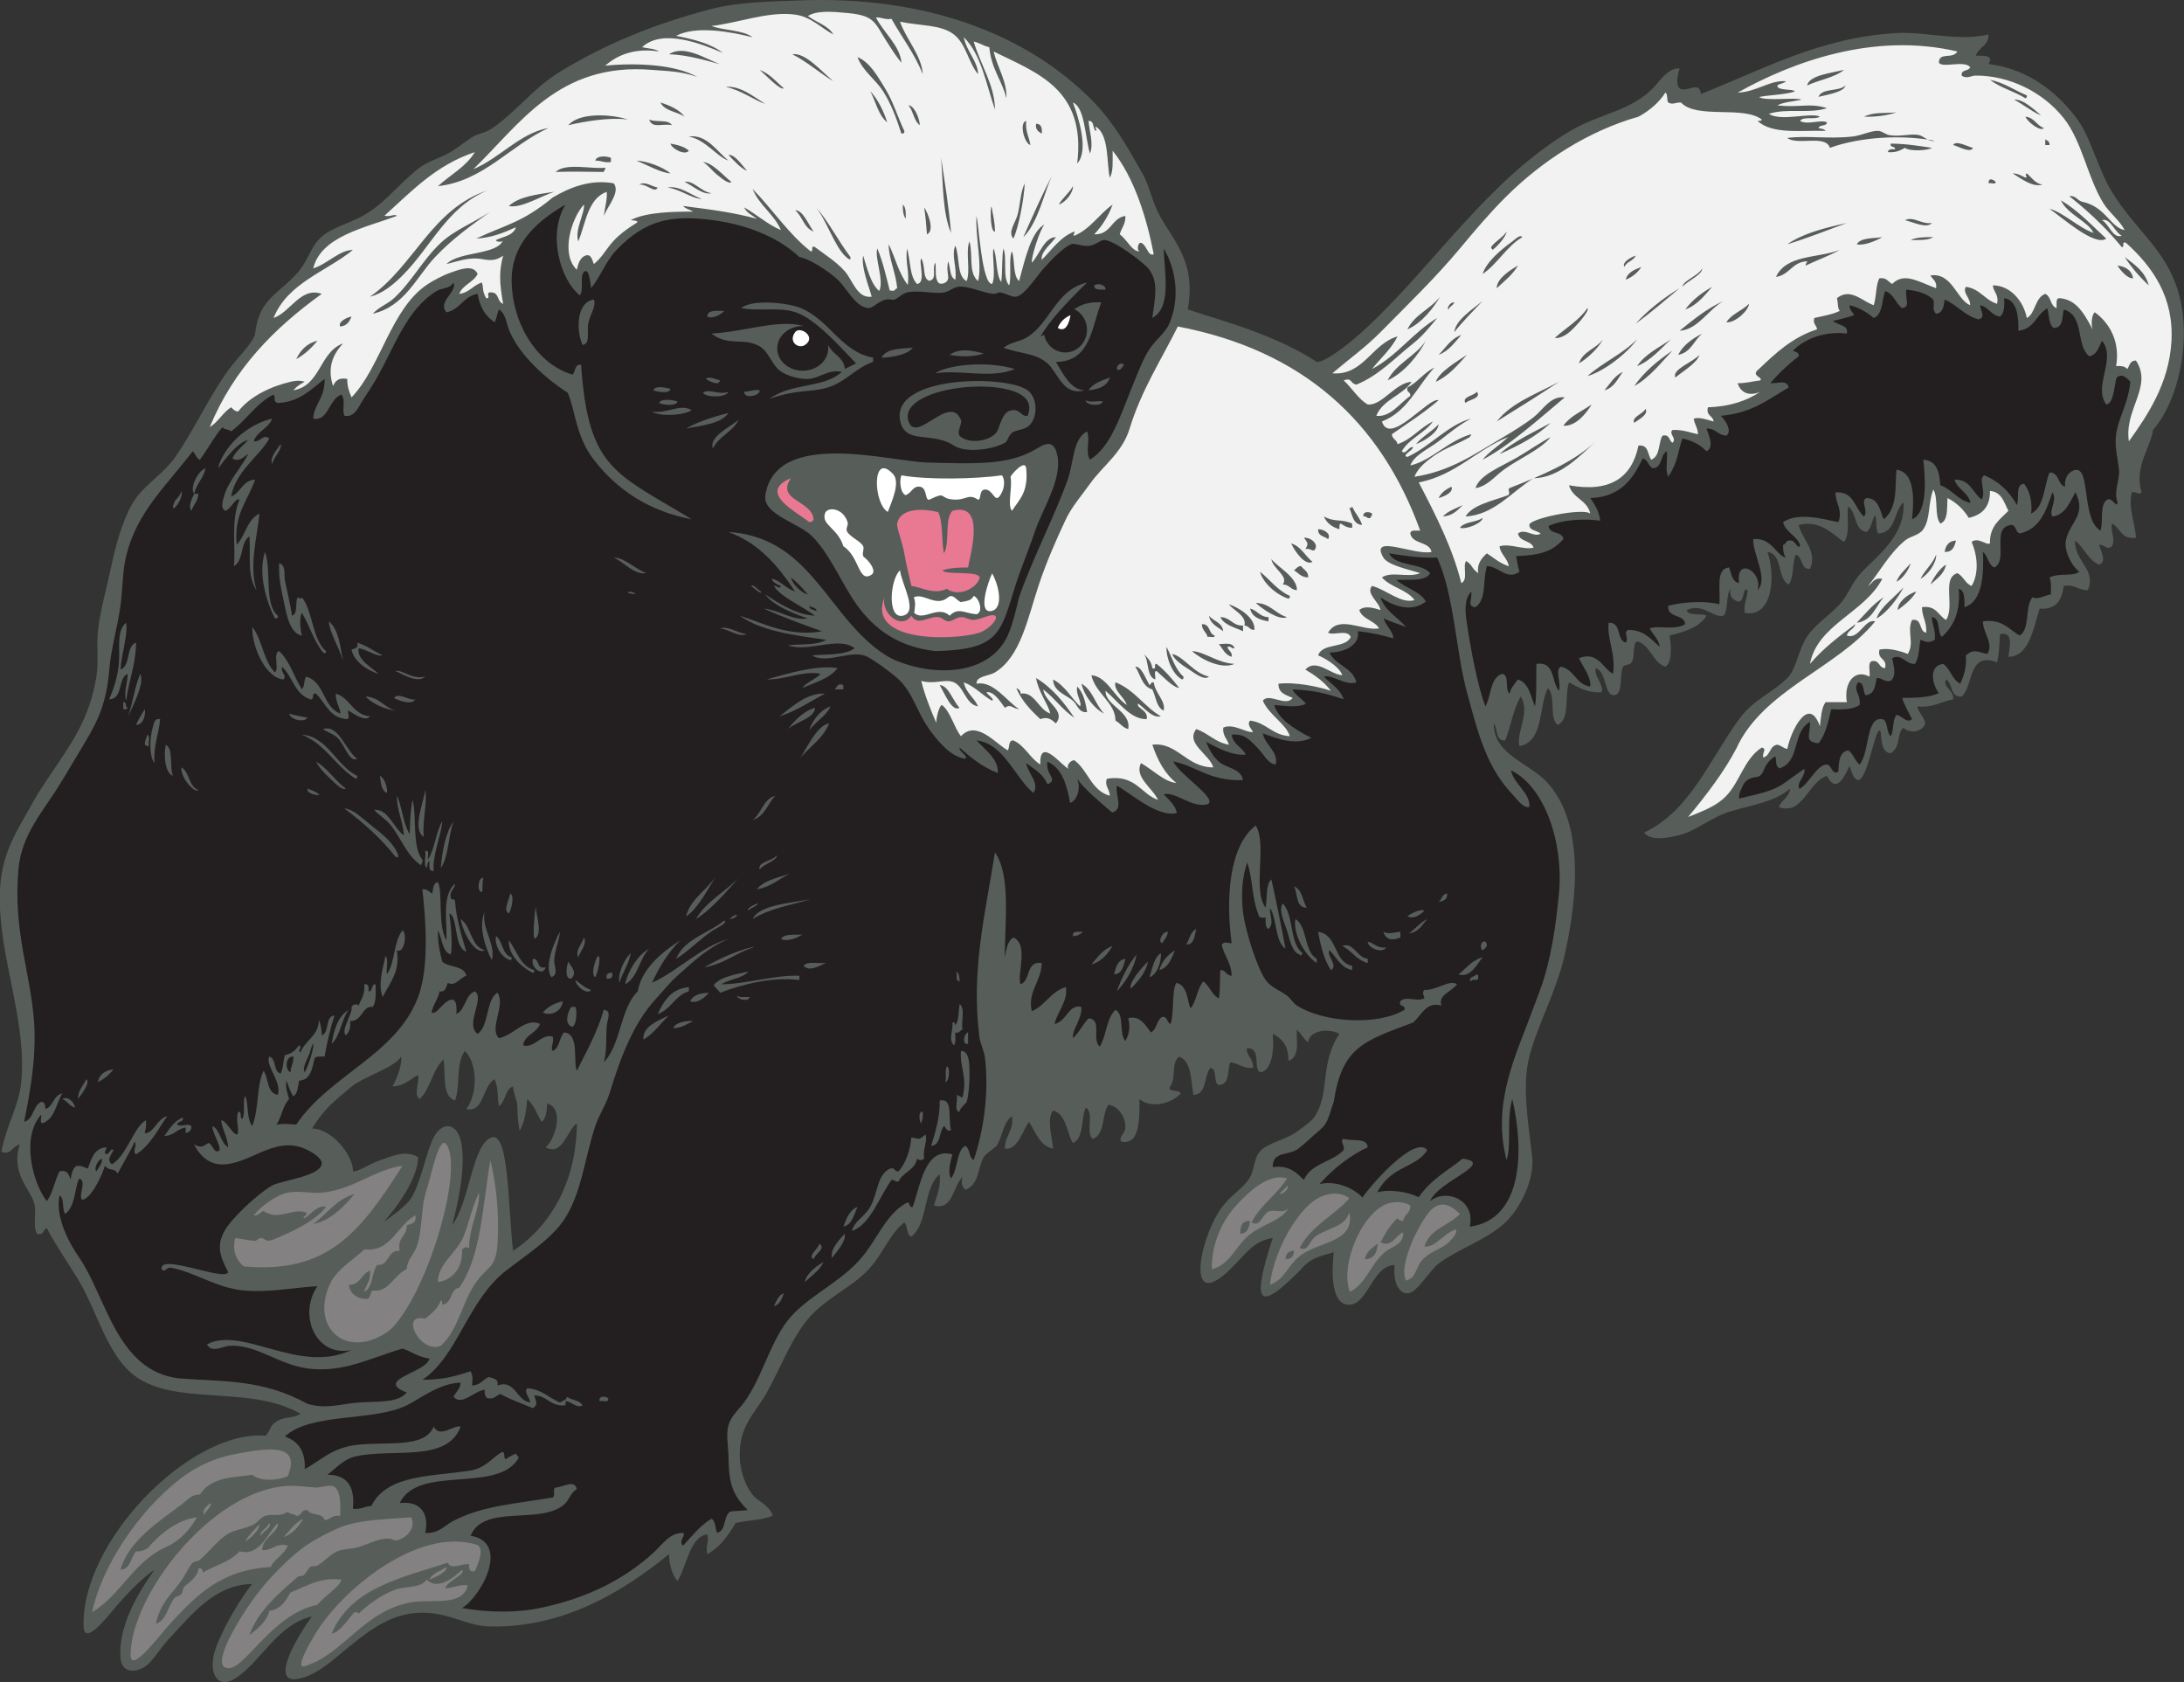 <?xml version="1.0" encoding="UTF-8" standalone="no"?>
<svg
   xmlns:dc="http://purl.org/dc/elements/1.1/"
   xmlns:cc="http://creativecommons.org/ns#"
   xmlns:rdf="http://www.w3.org/1999/02/22-rdf-syntax-ns#"
   xmlns:svg="http://www.w3.org/2000/svg"
   xmlns="http://www.w3.org/2000/svg"
   viewBox="0 0 739.44 569.36"
   height="569.36"
   width="739.44"
   xml:space="preserve"
   id="svg2"
   version="1.1"><rect x="0" y="0" width="739.44" height="569.36" fill="#333333" stroke="none"/><defs
     id="defs6" /><g
     transform="matrix(1.333,0,0,-1.333,0,569.36)"
     id="g10"><g
       transform="scale(0.1)"
       id="g12"><path
         id="path14"
         style="fill:#575e5a;fill-opacity:1;fill-rule:evenodd;stroke:none"
         d="m 5439.61,3020.96 c -7.79,-8.11 -12.29,2.99 -25.22,0 -8.98,-42.86 8.15,-73.95 10.81,-115.2 -37.91,-5.5 -39.36,25.45 -61.2,36 -3.98,-21.99 10.26,-40.87 0,-57.6 -12.28,-11.21 -18.92,5.03 -32.4,3.61 3.48,-15.72 20.67,-42.06 0,-50.41 -28.71,12.09 -37.73,43.88 -61.19,61.2 -1.91,-53.27 55.68,-73.95 32.38,-126 -24.47,-0.47 -32.26,15.74 -61.19,10.8 -4.31,-35.29 -18.36,-60.84 -61.19,-57.6 -15.84,-49.65 -26.13,-121.73 -79.22,-122.4 2.11,21.07 15.29,65.75 -21.58,57.6 -0.49,-19.43 -2.91,-56.39 -7.21,-72 -74.9,29.32 -59.08,-60.05 -90,-86.4 -30.43,-2.82 -21.33,33.88 -39.61,43.2 -10.49,-18.99 21.23,-26.7 18.01,-50.39 -30.55,-5.46 -50.27,-21.74 -90,-18.01 -3.77,-8.74 24.3,-35.52 18.01,-46.8 -10.67,-18.35 -36.6,-22.72 -54.86,-7.56 -17.09,-15.3 -5.12,-47.92 -31.55,-64.44 -34.96,1.51 -17.61,75.38 -32.4,54 -14.98,-21.69 -40.68,-195.9 -71.99,-86.39 -10.74,-19.22 -32.05,-75.76 -57.6,-25.21 -48.24,-14.93 -60.76,-101.41 -122.4,-79.2 7.2,17.99 25.99,24.41 28.79,46.8 -38.09,-33 -94.26,-40.75 -151.19,-57.6 -49.34,-14.59 -89.32,-51.29 -133.21,-61.2 -24.84,-5.6 -68.4,-15.62 -86.4,7.21 116.29,54.73 165.45,183.99 241.21,287.99 36.83,50.57 82.97,65.36 122.4,104.4 21.02,20.84 26.7,61.56 43.18,93.6 19.59,38.01 61.88,63.27 90,93.6 19.53,21.05 29.81,52.28 50.41,75.6 40.55,45.94 116.96,95.36 111.6,183.6 -25.44,-22.55 -18.34,-77.66 -64.8,-79.2 -6.43,11.58 -2.09,33.91 -7.21,46.8 -8.36,-13.22 -9.59,-33.6 -21.6,-43.19 -32.71,4.47 -24.57,49.81 -46.8,64.79 -5.19,-22.69 6,-69.78 -10.8,-90 -31.32,21.39 -60.05,56.68 -115.19,43.2 9,-37.49 48.83,-67.07 28.81,-111.6 -25.33,-1.32 -17.11,30.9 -36.02,36 -10.06,-21.12 -4.2,-58.2 -17.99,-75.6 -30.07,15.53 -14.16,77.06 -54,82.81 20.94,-59.77 13.96,-167.71 -57.6,-154.81 -3.3,24.9 6.86,36.34 7.21,57.6 -13.81,10.05 -6.39,-31.89 -25.22,-28.79 -11.71,5.07 -22.28,11.3 -17.98,32.39 -13.05,-15.75 -4.59,-53.01 -18.01,-68.39 -27.64,-6.15 -52.4,33.52 -93.6,14.39 4.67,-16.92 36.41,-6.78 50.39,-14.39 -18.28,-29.72 -55.46,-40.53 -93.59,-50.41 2.31,-15.97 9.28,-65.64 -10.8,-79.2 -33.59,12.01 -37.07,54.14 -71.99,64.8 -13.5,-9.3 -4.14,-41.46 -14.42,-54 -3.82,-6.96 -16.58,-5.01 -21.6,-10.8 -9.49,-25.36 0.94,-69.48 -21.58,-72 -26.31,-2.93 -18.14,58.09 -46.82,68.41 -7.89,-17.03 22,-44.26 14.42,-61.21 -37.91,-1.9 -59.24,12.77 -82.81,25.2 -12,-33.6 3.2,-94.38 -28.79,-108 -22.76,16.86 -3.58,75.63 -25.22,93.6 -23.42,-49.77 -10.33,-136.06 -71.99,-147.59 -8.69,35.95 28.63,84.56 3.59,125.99 -19.39,-31 -25.06,-75.72 -39.59,-111.6 -25.97,-1.96 -18.28,29.72 -28.81,43.2 -2.5,-77.78 87.95,-99.73 133.21,-147.59 96.56,-102.15 79.9,-291.25 46.79,-439.19 -20.7,-92.61 -69,-177.78 -90,-259.23 -19.88,-77.2 -1.4,-174.51 7.21,-255.58 6.02,-56.62 -30.53,-132.29 -71.99,-169.2 -46.54,-41.43 -116.52,-64.05 -165.61,-100.8 -22.95,-17.19 -55.89,-76.347 -79.2,-75.605 -29.33,0.933 -36.03,42.945 -32.4,71.995 -57.67,-0.78 -67.81,-104.73 -118.81,-100.808 -41.32,3.203 -42.01,77.188 -35.99,133.208 -27.97,-9.26 -56.86,-11.41 -82.8,-43.21 -113.8,-116.107 -125.01,-82.83 -72.01,79.23 -44.24,-5.86 -65.82,-35.61 -97.18,-68.42 -136.82,-142.976 -84.44,89.37 -25.2,154.8 19.2,24.72 50.49,42.33 64.79,68.4 12.93,23.55 8.73,54.12 32.4,72.01 23.38,17.64 62.52,25.23 86.4,43.21 12.15,9.12 33.7,23.19 43.21,35.99 41.46,55.76 14.1,137.91 64.78,212.4 -26.29,15.41 -77.19,9.4 -79.2,-21.6 -11.97,8.42 -17.87,22.91 -28.79,32.4 -2.69,-19.96 9.87,-70.41 -21.6,-79.19 1.21,37.18 -15.37,56.62 -39.61,68.39 4.4,-45.21 -4.33,-96.42 -32.38,-97.21 -18.2,10.44 4.3,61.53 -32.4,61.2 -6.99,-14.3 17.52,-27.97 14.39,-50.4 -25.66,-1.65 -36.09,11.9 -57.6,14.4 -7.85,-20.96 -0.6,-56.99 -28.8,-57.6 -15.86,5.74 -2.5,40.7 -21.61,43.2 -17.4,-19.8 -7.55,-66.83 -43.2,-68.39 -6.7,37.67 -3.98,84.8 -35.99,97.18 -22.62,-16.65 -5.55,-56.11 -25.2,-79.19 2.44,-11.94 24.77,-4.03 28.81,-14.4 -20.43,-24.35 -74.47,-39.92 -104.42,-14.39 -0.72,-41.17 3.89,-118.65 -46.79,-108.01 -6.58,13.89 10.41,19.23 10.8,35.99 0.62,26.02 -17.64,54.81 -43.2,57.62 -17.5,-24.49 -7.9,-76.11 -39.6,-86.41 -18.87,13.54 4.42,69.23 -18,79.2 -12.17,-28.63 -4.19,-77.4 -32.4,-90 -16.61,27.8 -16.15,72.66 -50.4,82.8 -17.39,-22.62 -1.68,-70.08 0,-97.19 -34.95,8.24 -44,42.4 -61.2,68.4 -17.03,-24.06 -28.68,-71.72 -61.2,-68.4 -0.41,34.01 23.21,43.98 18.01,82.79 -23.91,-17.08 -23.6,-53.14 -39.61,-75.6 -3.97,-5.57 -27.12,-19.32 -32.4,-28.79 -15.55,-27.95 -11.12,-69.47 -46.8,-82.81 -9.26,11.19 -10.07,14.47 -7.2,32.4 -23.65,-22.19 -24.06,-86 -72,-71.99 6.6,24.59 17.6,44.8 14.4,79.19 -42.33,-34.47 -29,-124.6 -72,-158.39 -13.6,4.39 -8.16,27.85 -18,35.99 -37.52,-28.71 -54.9,-82.69 -93.6,-122.4 -41.97,-43.04 -105.26,-70.583 -147.6,-118.79 -45.26,-51.54 -72.47,-127.731 -108,-190.797 -29.49,-52.368 -73.46,-86.836 -68.4,-169.203 2.42,-39.332 20.39,-83.59 43.2,-100.797 13.96,-10.547 32.44,-21.118 40.76,-42.285 -26.89,-12.266 -58.61,-10.684 -94.76,-18.926 -8.35,-15.508 -19.58,-30.532 -32.4,-46.797 -9.62,-12.192 -24.89,-24.082 -39.6,-32.402 -4.29,23.828 5.56,31.523 0,50.41 -44.35,-6.078 -51.92,-80.078 -75.6,-118.813 -18.84,24.746 -19.82,46.66 -21.6,68.403 -116.73,-94.868 -266.91,-186.918 -453.6,-183.594 -69.6,1.226 -117.17,46.367 -205.2,32.398 C 966.445,161.609 904.508,103.84 853.199,61.77 824.043,37.859 791.754,14.031 756,7.766 692.219,-3.391 739.48,92.844 792.004,166.16 705.891,146.77 663.621,53.547 601.199,11.355 549.273,-23.723 527.852,27.82 547.203,83.367 567.379,141.277 614.668,217.727 640.801,248.957 543.844,247.258 484.867,168.777 428.398,108.563 407.387,86.16 391.016,57.645 374.398,43.762 348.789,22.375 309.133,19.812 306,61.77 c -5.863,78.535 43.547,163.085 86.402,223.203 -31.152,-20.957 -70.039,-60.649 -100.8,-97.207 -20.817,-24.746 -77.485,-96.704 -79.2,-46.797 -7.347,214.312 269.391,499.492 462.192,484.469 13.82,13.871 9.156,22.328 24.273,33.695 21.938,16.519 44.16,8.496 64.332,21.836 -119.121,69.57 -289.066,24.863 -399.601,82.793 -88.426,46.343 -112.856,173.281 -165.602,259.198 -27.574,44.94 -56.078,85.82 -79.195,129.61 -9.817,-3.4 -6.836,-19.57 -25.203,-14.42 -11.234,24.87 0.644,53.87 -7.195,79.23 -11.348,36.65 -59.43,74.93 -36.004,147.59 C 31.676,1362 26.238,1335.03 3.598,1346.96 17.117,1416.46 48.281,1463 54,1523.37 c 13.758,145.18 -46.211,290.51 -54,439.2 -6.777,129.47 36.074,185.21 82.797,269.99 14.844,26.93 32.801,52.97 50.402,79.2 45.887,68.39 94.754,134.22 111.602,241.2 6.082,38.64 0.101,75.48 3.597,111.61 5.297,54.71 22.571,112.98 36,176.39 13.059,61.64 34.141,128.67 61.204,165.6 26.66,36.4 70,63.05 97.195,100.8 50.195,69.67 91.273,165.67 147.601,237.6 15.29,19.53 55.461,60.29 57.598,79.2 10.109,89.3 58.777,98.9 108.004,154.8 22.09,25.09 29.375,52.43 46.797,75.61 26.234,34.89 65.168,41.66 111.601,64.8 59.856,29.81 96.542,84.17 151.202,126 18.82,14.4 46.23,22.63 72,35.99 23.29,12.09 43.53,31.22 64.8,43.21 14.21,8 30.31,9.64 43.2,17.99 60.93,39.51 107.32,103.41 172.8,144 110.96,68.8 239.43,123.28 388.8,162 70.8,18.36 161.25,19.2 223.2,21.61 323.3,12.54 579.8,-86.85 745.2,-255.6 51.45,-52.5 85.69,-112.43 126,-183.61 15.29,-27.01 20.53,-53.39 32.4,-82.8 31.41,-77.87 107.54,-126.96 82.8,-262.79 86.01,-28.68 221.36,-63.32 327.59,-133.21 26.02,-1.36 98.38,60.57 122.41,82.8 177.63,164.39 309.98,377.34 522.01,504 73.96,44.2 159.96,50.99 215.99,115.2 11.25,12.91 34.01,45.7 61.2,43.2 -5.94,-21.05 -9.93,-39.45 0,-50.4 16.44,-12.58 51.56,21.21 54,-14.4 157.83,61.95 301.35,143.47 496.8,154.8 72.09,4.18 157.11,-22.01 234,-3.59 0.47,-29.27 -25.55,-32.06 -32.4,-54 7.93,-1 50.35,4.87 32.07,-21.07 97.87,-12.18 170.8,-67.67 223.53,-137.34 36.7,-48.49 54.71,-130.19 90,-187.2 58.91,-95.16 125.59,-137.48 162,-233.99 44.18,-117.1 14.55,-287.41 -57.6,-370.81 -4.38,-41.19 -49.34,-94.17 -28.79,-158.4 z M 1303.2,1094.97 c -12.72,101.27 -9.31,301.89 -54,287.99 -49.67,-15.45 -55,-161 -100.8,-223.2 21.03,79.08 34.81,162.2 21.6,216.01 -9.98,40.65 -44.51,51.05 -68.4,7.19 -18.09,-33.23 -33.46,-118.5 -57.6,-154.81 -13.08,-19.67 -49.277,-45.77 -68.988,-59.68 50.298,57.91 85.918,118.3 86.988,164.1 -31.77,19.45 -65.184,3.45 -104.398,-10.8 -19.567,-7.11 -49.442,-26.86 -61.2,-25.2 1.965,37.11 -50.5,108.03 -103.89,108.89 30.562,49.86 55.218,68.18 96.687,103.5 36.016,30.66 109.422,48.16 129.601,79.19 3.15,-21.19 -11.02,-56.13 -21.597,-75.58 29.757,-0.51 51.547,23.77 64.797,28.79 3.63,-23.3 -12.21,-47.4 3.6,-61.19 28.17,25.81 32.56,75.43 61.2,100.8 5.16,-39.24 -4.6,-93.4 28.8,-104.4 13.97,33.46 1.28,94.56 25.2,126 33.24,-32.8 32.09,-111.04 3.6,-147.6 45.61,-10.49 40.86,59.71 72,75.59 9.69,-21.02 6.78,-48.38 10.8,-68.4 18.26,13.4 14.91,42.7 36,50.41 0.95,-19.16 10.37,-33.01 10.8,-50.41 0.8,-31.97 1.47,-36.86 5.76,-61.95 9.85,15.47 15.66,36.93 19.44,79.96 16.84,-14.36 24.83,-37.58 36,-57.6 11.69,6.75 13.77,27.03 14.4,46.79 45.54,-13.43 19.57,-93.12 -3.6,-111.59 42.98,-23.33 54.04,43.16 79.2,61.19 -0.39,-139.26 -60.18,-257.39 -162,-323.99 v 0" /><path
         id="path16"
         style="fill:#f2f2f2;fill-opacity:1;fill-rule:evenodd;stroke:none"
         d="m 5389.2,3672.57 c -23.46,-7.8 -32.29,30.06 -50.39,39.59 21.85,6.22 31.89,-30.44 50.39,-39.59 z M 3182.4,2412.56 c -15.95,-3.36 -50.51,23.14 -75.6,10.8 -1.62,-20.81 10.23,-28.16 14.39,-43.2 -34.8,6 -52.3,29.3 -82.79,39.6 -28.3,-36.81 33.73,-63.56 43.2,-97.2 -68.61,-0.08 -91.01,64.84 -154.8,57.6 13.34,-39.46 31.56,-74.03 61.21,-97.2 -30.2,2.25 -61.41,34.58 -90,50.4 -18.01,-35.72 30.99,-64.3 43.18,-93.6 -44.71,16.49 -57.09,65.3 -129.59,54.01 -6.99,-18.22 6.17,-23.94 7.21,-43.21 -47.26,12.76 -55.21,64.8 -90.01,90 -10.61,0.77 -21.96,-16.11 -14.4,-21.6 -13.82,3.04 -75.38,86 -72,10.8 -26.74,16.45 -38.76,47.65 -68.4,61.2 -13.92,0.72 -8.59,-17.81 -14.39,-25.19 -33.03,18.98 -79.5,77.74 -118.81,35.99 -17.38,21.03 -26.57,63.25 -48.77,79.45 -7.41,-4.59 -14.19,-33.4 -13.93,-45.67 -12.84,29.17 -30.17,72.55 -38.1,106.62 33.44,-9.75 60.63,6.08 82.8,-3.6 26.28,-11.46 28.88,-55.22 61.2,-61.2 -9.43,22.98 -30.85,33.95 -36,61.2 28.75,-10.85 46.52,-32.68 72,-46.8 6.64,4.57 -11.71,14.45 -14.4,21.6 18.17,3.71 35.6,-24.34 46.8,-39.59 14.95,11.09 17.64,-1.05 36,-3.6 -33.38,22.61 -66.42,73.12 -107.99,64.79 -1.52,19.88 31.15,19.18 46.79,28.81 65.34,40.22 82.27,135.19 111.6,223.19 18.46,55.38 44.75,115.92 68.4,165.6 15.66,32.9 39.82,59.88 61.2,90 32.79,46.21 82.03,78.58 100.8,140.4 29.47,97 81.78,177.37 122.4,259.2 317.27,-60.72 515.14,-240.85 615.61,-518.39 -10.2,-0.62 -24.71,3.09 -25.22,-7.21 5.33,-28.27 47.95,-19.26 54.01,-46.79 -41.68,-10.22 -158.73,47.5 -122.41,-14.4 11.62,-19.8 67.6,-31.02 93.62,-39.61 -31.37,-12.63 -72.56,5.77 -97.21,-10.8 21.62,-25.18 63.26,-30.33 82.79,-57.6 -34.41,-10.22 -70.97,26.31 -107.99,36 -16.58,-19.19 17.68,-39.63 21.61,-61.2 -16.78,4.79 -39.11,12.47 -54.01,0 8.15,-24.24 38.69,-26.11 50.39,-46.79 -43.86,-6.67 -101.89,35.15 -129.59,-10.8 14.53,-8.13 48.75,9.54 57.6,-10.8 -13.2,-30.01 -72.19,-14.22 -82.79,-46.81 24.59,-10.24 56.19,-32.55 61.19,-50.4 -30.25,1.95 -66.52,43.9 -93.59,14.4 24.7,-14.88 47.93,-31.27 64.8,-54 -31.21,10.56 -89.75,23 -133.2,18 -0.51,-24.49 19.43,-28.55 35.99,-36 -16.74,-23.9 -61.36,14.19 -75.6,-7.2 15.02,-35.59 59.96,-59.76 68.4,-90 -44.46,2.34 -59.2,34.4 -100.8,39.6 -9.09,-10.13 3.35,-20.57 7.2,-28.8 z m 280.8,547.21 c 8.68,1.46 7.84,-6.58 17.99,-3.61 0.22,4.61 4.63,4.99 3.61,10.8 -5.48,5.55 -24.68,6.42 -21.6,-7.19 z m -28.81,25.19 c -0.78,-2.8 -3,-4.18 -7.18,-3.6 7.87,-17.32 8.81,-41.57 32.4,-43.2 -5.63,18.38 -18.24,29.77 -25.22,46.8 z m -71.99,-25.19 c 7.35,-16.65 20.9,-27.11 39.59,-32.41 0.63,5.39 -1.27,13.29 3.62,14.4 7.93,-5.26 15.44,-10.94 28.78,-10.8 0,3.61 0,7.2 0,10.8 -30.64,13.31 -42.69,2.1 -71.99,18.01 z m -14.39,-32.41 c -1.25,-18.05 16.11,-17.47 25.19,-25.2 8.52,12.98 -9.47,25.05 -25.19,25.2 z m -36.02,-21.59 c 8.28,-12.3 12.97,-13.95 3.62,-28.81 10.99,2.61 13.1,-3.68 21.6,-3.6 14.76,12.76 -4.75,33.2 -25.22,32.41 z m -32.38,-14.41 c 8.93,-20.98 36.39,-58.06 53.98,-46.79 -18.73,14.85 -28.53,38.65 -53.98,46.79 z m 25.19,-57.59 c -9.19,-0.41 -12.59,-6.61 -18,-10.81 11.09,-6.91 18.08,-17.91 35.99,-18 0.57,16.17 -11.99,19.2 -17.99,28.81 z m -75.6,17.99 c 3.24,-24.85 45.18,-43.69 28.81,-64.8 17.15,0.37 19.7,-13.89 35.99,-14.4 1.39,33.43 -51.83,60.33 -64.8,79.2 z m -28.79,-32.4 c 6.31,-26.1 38.59,-57.36 71.99,-68.4 2.81,0.8 4.18,3.02 3.6,7.2 -31.61,13.99 -50.14,41.07 -75.59,61.2 z m -10.8,-79.19 c 17.69,-16.26 59.69,-45.42 79.2,-36.01 -29.85,8.56 -41.93,34.88 -79.2,36.01 z m -14.41,-14.4 c 4.72,-21.68 24.25,-28.56 46.79,-32.41 0,3.6 0,7.2 0,10.8 -22.44,0.36 -28.26,17.33 -46.79,21.61 z m -54.01,10.79 c 13.48,-16.72 45.67,-29.22 39.61,-54 12.01,0.01 12.29,-11.7 25.2,-10.8 3.38,31.67 -43.34,58.5 -64.81,64.8 z m -21.58,-32.4 c 10.12,-21.07 36.8,-25.58 57.6,-36 0,4.8 0,9.61 0,14.4 -27.21,-0.81 -31.6,21.21 -57.6,21.6 z m -3.61,-68.39 c 9.51,-12.1 15.54,-27.67 32.4,-32.41 1.93,13.94 -9.18,14.83 -10.8,25.2 10.17,2.98 9.33,-5.07 18.01,-3.6 -5.3,17.11 -28.64,9.92 -39.61,10.81 z m -68.4,-18 c 22.15,-20.12 74.59,-47.48 108.01,-32.4 -42.86,1.81 -76.41,31.25 -108.01,32.4 z m 43.2,90 c 3.28,-21.91 22.23,-28.17 36,-39.61 -2.17,23.03 -25.2,25.22 -36,39.61 z m -18.01,-21.61 c -0.09,-15.7 11.49,-19.71 14.42,-32.39 5.23,1.97 18.59,-4.22 17.99,3.59 -15.92,4.48 -10.73,30.08 -32.41,28.8 z m -75.58,-75.6 c 5.82,-15.83 26.01,-28.4 43.2,-39.6 14.51,-9.46 37.97,-28.52 50.39,-18 -39.47,8.76 -63.69,51.21 -93.59,57.6 z m 28.79,-57.6 c -21.29,18.31 -29.4,49.81 -43.21,75.6 -1.13,-27.58 14.48,-69.5 39.61,-82.8 2.81,0.8 4.18,3.02 3.6,7.2 z m -68.4,32.41 c -8.64,1.42 1.99,-16.41 -10.8,-10.8 -2.15,17.04 -12.21,26.18 -21.6,35.99 14.06,-17.13 5.85,-56.54 28.8,-64.8 2.07,6.33 -4.35,21.15 3.6,21.6 16.81,-14.42 40.45,-41.09 57.6,-43.2 -17.31,22.29 -35.43,43.76 -57.6,61.21 z m -7.19,-46.8 c -7.09,1.07 -7.15,-4.87 -10.8,-7.21 -9.2,16.08 -20.94,48.59 -36.02,46.8 13.46,-20.15 16.92,-50.29 43.21,-57.6 9.27,-18.33 10,-45.19 28.81,-54 6.01,24.08 -22.04,45.14 -25.2,72.01 z m 17.99,-86.41 c -42.4,24.81 -66.8,67.61 -115.2,86.4 -5.58,-20.81 22.46,-36.92 28.79,-57.6 -32.3,21.01 -51.21,72.89 -89.99,75.6 10.31,-46.54 61.48,-69.9 61.2,-115.2 11.74,-6.26 18.01,-17.98 32.41,-21.6 8.26,45.28 -58.77,59.64 -57.6,97.2 33.22,-28.06 62.77,-72.39 104.39,-72 5.35,23.46 -27.5,27.56 -21.6,39.61 16.6,-11.58 36.08,-37.56 57.6,-32.41 z m -201.6,82.8 c 8.08,-33.95 36.58,-66.58 57.59,-75.6 -22.44,21.95 -28.74,60.05 -57.59,75.6 z m -10.8,-7.19 c -4.32,-21.25 13.09,-39.58 7.2,-50.41 -23.1,22.51 -38.42,52.78 -68.4,68.4 0.33,-30.78 34.09,-39.17 50.4,-54 11.94,-10.86 14.92,-31.29 36,-28.8 -4.11,25.89 -9.89,50.11 -25.2,64.81 z m -104.4,21.59 c 5.34,-34.29 31.15,-67.22 36,-90 -30.83,10.31 -39.71,56.56 -75.6,50.41 0.61,9 -5.53,11.27 -10.8,14.39 13.92,-32.87 36.99,-56.61 61.2,-79.2 18.65,7.43 28.83,-1.27 39.6,-10.8 26.12,33.21 -27.36,51.66 -32.39,86.4 28.71,-21.67 48.82,-51.97 79.19,-72 -26.66,39.35 -55.94,76.06 -97.2,100.8 z m -244.8,-18 c 11.97,-19.63 31.01,-69.25 50.4,-57.59 -16.52,17.11 -28.76,57.59 -50.4,57.59 z m -903.6,1220.4 c 2.37,-22.58 -24.04,-63.38 -14.4,-93.6 19.18,46.82 23.89,108.12 72,126 2.91,-12.55 -4.71,-42.38 -7.2,-61.2 10.79,26.61 42.49,60.4 25.2,82.81 -58.04,10.28 -109.24,-9.09 -154.8,-36 -78.37,-64.82 -120.86,-69.34 -194.4,-104.4 41.36,2.63 69.57,14.93 100.8,28.79 -6.43,-21.16 -31.69,-23.5 -50.4,-32.4 -1.62,-5.88 19.63,-5.88 18,0 -15.05,-38.96 -111.33,-27.85 -144,-61.2 28.02,7.24 52.25,16.07 80.28,14.03 17.96,-1.31 39.24,-10.95 63.72,7.57 -10.97,-39.28 -9.36,-71.14 0,-122.39 -15.12,4.08 -10.18,28.21 -28.8,28.79 -19.79,2.84 0.14,-17.23 -14.4,-14.4 -11.37,20.77 -5.73,24.08 -10.8,39.61 -22.21,-6.6 -31.87,-25.74 -57.6,-28.81 9.15,23.26 35.82,28.99 46.8,50.41 -11.12,26.72 -49.52,10.04 -68.4,3.59 -21.76,-7.42 -46.85,-21.85 -57.6,-28.79 -94.059,-60.74 -119.903,-211.48 -194.403,-288.01 -5.313,13.89 -11.195,27.2 -10.793,46.8 -22.231,4.23 -30.637,-5.37 -36.004,-18 -16.105,48.36 1.398,82.46 25.199,108 -60.066,-21.52 -56.179,-107.02 -126,-118.79 7.61,9.19 17.684,15.92 28.801,21.59 -13.133,3.91 -23.18,3.04 -36.004,0 -50.828,-12.02 -103.246,-37.05 -133.195,-75.6 -9.199,0.41 -12.598,6.61 -18,10.8 -21.125,-13.67 -32.422,-37.18 -54.004,-50.4 60.391,147.22 163.687,251.52 284.406,338.4 -53.555,18.77 -79.062,-46.42 -122.402,-61.19 35.84,88.96 132.621,116.97 201.601,172.79 -34.582,-0.24 -64.914,-35.87 -100.8,-46.79 19.679,81.11 130.136,102.66 212.398,133.19 -5.37,6.3 -16.707,-3.35 -31.516,0.45 70.136,63.07 129.856,128.01 229.516,161.55 -22.41,-37.58 -62.34,-57.66 -93.6,-86.4 115.82,12.59 184.17,103.83 280.8,147.6 -71.76,-12.24 -122.97,-76.23 -190.8,-104.4 117.87,113.62 216.55,271.96 453.6,252.01 37.14,-3.13 73.77,-2.88 115.2,-18 -55.16,31.36 -151.15,36.61 -234,28.8 32.55,28.22 76.12,45.18 136.8,35.99 -10.76,7.25 -28.47,7.53 -43.2,10.8 51.9,48.28 150.97,8.6 205.2,-14.4 -30.36,23.65 -73.61,34.39 -118.8,43.21 51.09,27.17 141.19,9.86 194.4,-3.61 -25.23,19.17 -72.36,16.45 -104.4,28.81 62.57,6.18 144.24,38.13 212.4,28.79 41.67,-5.7 67.06,-35.24 97.2,-50.39 -13.85,23.34 -43.64,30.76 -64.8,46.79 22.66,14.58 62.55,11.34 104.4,7.21 64.86,-6.41 65.79,-24.48 93.6,-68.4 15.12,-23.88 26.76,-42.01 39.6,-57.61 -2.97,42.65 -45.4,76.99 -64.8,115.2 14.85,0.46 22.54,-6.25 39.6,-3.6 26.06,-47.13 58.64,-87.75 79.2,-140.4 -2.33,46.9 -41.76,87.83 -57.6,133.2 52.11,-10.98 104.51,-7.14 136.8,-32.39 31.47,-24.61 36.19,-70 61.2,-100.81 1.14,29.97 -29.78,59 -36,93.6 44.46,-43.14 56.61,-118.58 79.2,-183.6 -0.11,61.11 -37.83,115.77 -54,172.81 14.87,-3.13 24.73,-11.28 39.6,-14.41 4.85,-55.91 33.98,-87.32 43.2,-129.6 3.24,39.28 -23.09,80.1 -32.4,118.8 110.8,-54.8 235.54,-95.65 212.4,-284.4 30.59,32.16 2.91,118.12 -10.8,154.8 30.35,-12.86 30.56,-87.02 43.2,-129.6 10,24.48 -1.86,58.09 -3.6,82.8 15.2,0.8 10.1,-18.7 18,-25.2 5.34,1.58 -1.42,4.61 0,10.81 34.97,-19.98 27.65,-94.13 36.01,-129.6 9.61,15.58 6.83,43.56 7.19,68.39 54.63,-68.04 86.17,-169.26 104.41,-262.79 -14.69,-7.18 -17.73,24.37 -32.4,28.8 -8.11,1.68 -11.12,-19.54 -3.62,-21.61 -18.37,-1.52 -33.1,31.64 -50.39,43.2 4.34,16.06 15.18,25.62 14.4,46.8 -36.19,-5.8 -35.9,-48.1 -79.2,-46.8 19.92,20.88 35.84,45.77 46.8,75.6 -34.46,-24.32 -55.95,-61.65 -97.2,-79.2 -5.34,1.58 1.42,4.61 0,10.8 -36.96,-14.63 -56.81,-46.38 -82.8,-72 -3.55,20.42 24.23,40.53 36,57.6 -28.69,0.68 -41.8,-44.28 -61.2,-64.8 -2.38,12.78 20.97,86.09 32.4,97.2 -33.61,-17.06 -50.03,-89.08 -64.8,-144 -16.36,14.84 -10.17,52.23 -17.99,75.6 -9.08,-16.84 -0.52,-65.54 -7.21,-86.4 -17.53,18.48 -4.66,69.23 -14.4,93.61 -4.54,-19.37 -2.13,-54.32 -5.58,-85 -13.77,16.23 -10.25,64.37 -19.62,85 -5.05,-17.16 6.62,-67.67 -3.6,-90 -25.57,-1 -34.02,148.17 -39.59,172.79 -4.05,-48.66 15.36,-126.75 3.59,-165.6 -25.23,23.45 -11.7,63.52 -21.6,100.8 -10.54,-25.45 3.26,-75.26 -7.2,-100.8 -26.06,13.54 -16.81,62.4 -28.8,90 -10.65,-25.12 5.01,-54.94 0,-86.4 -14.37,7.23 -11.33,25.34 -18,46.81 -7.17,-30.14 8.23,-43.83 -7.2,-54 -5,-3.31 -14.34,-4.75 -18,0 -9.2,11.92 -5.21,33.18 -7.2,50.39 -10.32,-13.63 6.5,-42.85 -16.45,-46.02 -17.58,8.84 -7.56,35.15 -19.55,56.82 -7.48,-8.25 13.05,-62.41 -10.8,-64.79 -19.06,19.33 -16.67,60.12 -25.2,90 -5.35,-37.68 6.84,-57.24 1.61,-92.53 -24.16,32.03 -31.29,68.85 -48.41,103.32 -0.35,-34.69 18.39,-72.78 21.6,-111.59 -8.65,-3.36 -3.34,-9.08 -19.01,-5.42 -9.04,35.14 -16.34,69.89 -31.39,106.22 -7.73,-22.18 17.77,-80.58 4.87,-107.69 -21.25,15.96 -32,61.35 -40.87,89.68 -5.92,-31.17 17.01,-83.73 21.6,-104.39 -37.38,-4.91 -48.06,42 -68.4,64.79 -22.96,25.73 -50.32,41.82 -75.6,61.21 -12.79,5.59 -2.17,-12.23 -10.8,-10.81 -57.13,44.87 -97.05,106.95 -147.6,158.4 16.95,-41.84 54.25,-63.35 72,-104.4 -35.35,15.05 -61.22,39.58 -93.6,57.61 6.38,-14.03 20.8,-20 32.4,-28.8 -62.47,16.14 -105.76,21.89 -187.2,32.39 5.82,-7.37 17.32,-9.07 25.2,-14.39 -47.71,0.28 -120.22,-0.86 -158.4,-21.61 16.3,-0.86 20.14,-3.41 14.4,-7.2 -77.54,-47.97 -69.6,-71.99 -108,-104.4 -4.29,10.11 -6.73,26.98 -21.6,21.6 -12.89,-4.65 -18.4,-20 -21.6,-36 -43.13,41.41 -12.14,133.54 18,165.6 z m 1206,0 c 19.03,6.23 37.28,32.26 36,46.8 -9.57,-18.03 -25.98,-29.21 -36,-46.8 z m -90,-82.8 c 37.05,36.17 52.93,112.67 72,154.81 -25.72,-49.88 -48.89,-102.31 -72,-154.81 z m 32.4,288 c -2.46,-15.66 6.47,-19.92 14.4,-25.2 1.42,14.62 -1.32,25.09 -14.4,25.2 z m -25.2,7.2 c -18.27,-3.97 -5.15,-56.86 10.8,-61.2 -3.49,20.51 -13.15,34.85 -10.8,61.2 z m -21.6,-237.6 c -5.66,-21.47 -26,-44.82 -10.8,-61.19 13.39,28.94 26.94,100.69 28.8,140.4 -11.12,-21.61 -11.07,-52.94 -18,-79.21 z m -64.8,10.8 c -4.11,38.3 -7.81,-58.22 7.2,-54 -0.17,20.23 -3.81,37 -7.2,54 z m -129.59,133.2 c 5.08,-66.9 3.51,-140.48 25.19,-190.79 -5.56,66.43 -16.05,127.94 -25.19,190.79 z m -43.21,-125.99 c 3.54,-21.67 5.51,-44.89 7.2,-68.41 20.56,9.16 2.35,55.36 -7.2,68.41 z m -39.6,259.2 c 12.17,-14.23 13.28,-39.53 28.8,-50.41 -1.71,22.36 -16.4,50.72 -28.8,50.41 z m -14.4,-252.01 c -0.5,-14.89 1,-27.8 7.2,-35.99 0.38,14.77 0.59,29.38 -7.2,35.99 z m -50.4,288.01 c 20.11,-31.29 33.79,-67.81 46.8,-108.01 4.4,0.41 8.53,1.08 7.2,7.2 -16.28,33.67 -27.8,73.22 -46.8,104.4 -19.33,31.72 -40.03,69.96 -72,82.8 13.06,-35.21 45.26,-56 64.8,-86.39 z m -32.4,0 c 14.21,-26.59 20.29,-61.32 43.2,-79.21 -10.22,30.59 -23.62,57.99 -43.2,79.21 z m -61.2,-421.2 c 1.41,-1.22 13.19,-12.83 10.8,-0.01 -31.48,41.73 -55.66,90.75 -90,129.6 28.84,-33.62 49.84,-104.31 79.2,-129.59 z m -136.8,514.79 c 37.07,-18.15 76.63,-52.95 104.4,-68.4 -28.21,22.44 -70.98,74.17 -104.4,68.4 z m 7.2,-396 c 18.54,-15.06 22.13,-45.06 46.8,-54 -13.26,17.98 -27.11,54.44 -46.8,54 z m -90,356.41 c 15.57,-13.64 52.63,-52.65 61.2,-46.81 -19.4,16.61 -35.19,36.81 -61.2,46.81 z m -86.4,-43.21 c 38.03,-7.58 75.08,-35.29 100.8,-43.2 -28.55,17.08 -63.37,47.01 -100.8,43.2 z m 7.2,-172.79 c 12.57,-13.88 34.66,-37.28 46.8,-39.61 -13.02,13.44 -30.48,41.45 -46.8,39.61 z m -64.8,-18 c 11.27,-6.13 22.83,-21.76 36,-32.41 11.44,-9.23 30.22,-24.76 36,-17.99 -21.7,16.72 -47.53,48.43 -72,50.4 z m -36,64.8 c 43.13,-8.48 71.05,-51.33 100.8,-61.21 -29.14,22.48 -54.76,67.62 -100.8,61.21 z m -50.4,208.79 c 48.18,-1.03 99.94,-17.63 129.6,-25.2 -34.8,12.62 -91.27,50.92 -129.6,25.2 z m 39.6,-323.99 c 20.66,-9.39 45.32,-33.83 68.4,-28.81 -26.38,3.67 -45.96,33.19 -68.4,28.81 z m -43.2,-14.41 c 31.92,-4.12 62.62,-28.54 86.4,-28.8 -26.47,9.56 -56.43,34.73 -86.4,28.8 z m 7.2,111.6 c 4.47,-14.51 38.31,-30.63 46.8,-18 -11.18,10.42 -28.46,14.74 -46.8,18 z m -25.2,104.4 c 10.38,-22.02 41.87,-22.93 61.2,-36 -13.99,18.42 -36.79,28.01 -61.2,36 z m -28.8,-43.19 c 7.96,-24.06 33.13,-9.31 57.6,-14.41 -8.25,15.75 -41.7,6.31 -57.6,14.41 z m -32.4,-104.41 c 26.86,-10.68 62.1,-31.02 86.4,-32.4 -20,17.23 -61.96,31.61 -86.4,32.4 z m 7.2,-61.2 c 18.06,3.66 39.9,-23.27 46.8,-7.2 -13.79,1.95 -32.72,17.52 -46.8,7.2 z m -180,151.2 c 39.08,9.05 101.75,20.43 151.2,14.41 -43.31,14.11 -124.33,17.96 -151.2,-14.41 z m 68.4,-90 c 14.85,0.46 22.54,-6.25 39.6,-3.59 0,3.59 0,7.19 0,10.79 -11.4,4.48 -35.93,6.3 -39.6,-7.2 z m -100.8,-28.79 c 46.82,1.56 74.1,0.41 122.4,0 0.2,4.59 4.62,4.98 3.6,10.8 -36.74,-4.14 -99.84,13.31 -126,-10.8 z m -118.8,-86.4 c 30.24,-6.93 79.99,24.36 115.2,35.99 -43.63,-6.76 -89.08,-11.72 -115.2,-35.99 z m -172.8,-93.6 c -45.7,-42.64 -73.02,-97.93 -118.8,-140.41 -16.929,-15.71 -37.14,-21.38 -53.999,-39.59 81.579,18.77 111.289,94.1 158.399,143.99 44.43,47.07 93.59,81.83 140.4,115.21 -42.18,-27.89 -90.67,-46.25 -126,-79.2 z m -179.998,-136.8 c 33.086,8.11 60.938,32.19 82.798,53.99 72.14,71.95 113.44,174.03 216,216.01 -142.42,-47.19 -186.58,-192.63 -298.798,-270 z M 864,3442.16 c 16.715,1.29 23.738,12.27 28.797,25.2 -14.34,-2.59 -34.442,-14.1 -28.797,-25.2 z m -111.598,-82.79 c 21.668,11.92 38.961,28.23 54,46.79 -26.953,-6.65 -43.117,-24.09 -54,-46.79 z M 4712.4,2686.16 c -41.35,-30.65 -82.11,-61.89 -115.19,-100.79 18.79,100 139.04,129.74 183.59,215.99 -21.82,3.82 -24.51,-11.48 -36,-18 26.63,31.91 53.62,82.06 93.6,115.2 14.57,12.08 35.74,12.57 46.8,28.8 18.32,26.91 11.5,64.96 25.21,100.8 13.52,-21.27 1.95,-67.64 17.99,-86.4 20.19,7.42 16.37,38.83 18.01,64.8 23.04,-11.75 40.82,-28.76 54,-50.4 33.36,7.43 54.51,27.09 53.98,68.41 29.97,-2.46 35.53,-29.29 46.8,-50.41 -21.13,-22.07 -48.05,-38.34 -46.8,-82.8 -8.8,-5.95 -30.31,17.21 -46.79,3.6 14.69,-32.42 19.72,-79.84 0,-111.6 -16.41,6.39 -20.76,24.84 -36,32.4 -40.72,-12.11 -5.55,-85.1 -28.81,-118.8 -19.86,11.34 -24.8,37.59 -61.19,32.4 0.22,-24.98 12.78,-37.63 10.8,-64.79 -19.67,3.12 -8.55,37.04 -35.99,32.39 -13.85,-29.56 6.93,-57.64 -10.8,-86.4 -19.18,7.72 -50.67,16.59 -72.02,10.8 -5.84,-26.24 20.26,-20.55 14.42,-46.79 -16.62,0.17 -13.09,20.5 -32.4,17.99 -13.07,-2.54 -4.97,-26.23 -7.21,-39.6 -38.52,20.89 -65.74,-16.69 -57.6,-64.8 -18.01,0 -36,0 -54,0 -10.67,-14.53 -11.72,-38.67 -14.4,-61.19 -28.51,81.22 -74.35,-12.99 -82.79,-57.61 -10.18,1.85 -15.29,8.71 -25.22,10.8 -20.44,-2.35 -17.3,-28.28 -35.99,-32.39 -3.05,12.8 10.43,21.57 -3.6,25.19 -46.89,-29.68 -56.5,-93.66 -97.2,-129.6 -24.55,-21.68 -55.92,-33.12 -90,-46.79 49.78,59.42 93.65,118.44 122.95,174.75 67.34,147.47 256.03,203.47 352.24,322.04 -27.03,7.43 -40.91,-47.34 -71.99,-36 2.89,13.91 18.28,15.32 21.6,28.8 z m 226.8,183.61 c 20.18,-0.98 24.98,13.42 28.81,28.79 -18.28,-0.92 -26.04,-12.37 -28.81,-28.79 z m -36,-82.81 c 15.47,14.53 34.46,25.55 39.59,50.4 -17.81,-9.82 -35,-39.33 -39.59,-50.4 z m -25.19,14.4 c 20.02,11.21 40.84,40.71 39.59,61.2 -9.46,-24.14 -28.62,-38.58 -39.59,-61.2 z m -57.6,-79.2 c 17.56,13.64 35.41,26.98 46.8,46.8 -22.76,-6.09 -48.28,-28.47 -46.8,-46.8 z m -3.61,72 c 17.79,7.47 33.86,35.66 35.99,46.8 -12.24,-15.35 -28.41,-26.78 -35.99,-46.8 z m -50.39,-93.6 c 29.68,17.13 56.77,56 68.39,79.21 -22.16,-24.88 -60.72,-51.78 -68.39,-79.21 z M 4716,2689.77 c 39.08,5.31 47.73,41.07 68.39,64.8 -27.12,-17.27 -46.83,-41.97 -68.39,-64.8 z m -979.2,478.8 c -59.12,-16.48 -102.21,-68.18 -154.81,-79.21 10.57,26.87 45.9,41.42 72.01,61.2 27.68,20.98 53.62,43.6 82.8,57.6 -57.68,-14.32 -104.24,-70.95 -162,-97.2 -16.58,3.5 13.64,15.74 14.4,25.2 -12.17,1.18 -18.91,-21.61 -28.79,-10.79 18.89,32.7 57.77,45.42 79.2,75.59 -33.34,-15.87 -53.18,-45.23 -90,-57.6 -1.68,11.54 -13.71,12.7 -14.41,25.2 40.35,28.06 82.07,54.74 118.8,86.4 -24.9,8.98 -124.29,-118.23 -144,-54 65.06,24.95 90.08,89.92 133.2,136.81 -26.85,-12.76 -41.91,-37.29 -68.4,-50.41 -3.84,-13.44 8.93,-10.25 7.19,-21.6 -26.03,-17.42 -50.33,-54.88 -86.38,-50.39 17.07,41.72 66.23,51.36 90,86.39 -41.68,-2.17 -75.38,-61.49 -111.61,-57.6 -22.32,12.09 -40.37,41.95 -61.21,61.21 22.68,7.73 14.73,-7.37 32.41,-10.8 57.57,23.48 97.87,68.07 144,104.39 23.48,18.49 42.26,41.77 61.21,64.81 -61.68,-36.73 -101.17,-95.65 -165.61,-129.61 21.65,27.56 48.4,50 64.81,82.8 -65.35,-18.73 -86.74,-100.36 -165.61,-93.6 41.49,35.15 84.61,66.13 122.41,104.41 67.11,67.98 140.82,139.37 201.6,212.4 37.87,45.51 74.94,89.35 115.19,129.6 92.91,92.9 210.45,168.75 338.4,205.19 27.44,14.84 52.01,35.49 68.4,61.2 6.54,-4.25 2.83,-18.77 7.21,-25.2 12.28,-6.54 17.28,0.49 32.4,0 39.98,-42.8 158.38,-7.21 205.19,-43.19 -0.58,-4.22 -6.56,-3.04 -10.8,-3.61 37.88,-34.43 108.7,-23.6 172.8,-25.2 -3.05,5.35 -11.59,5.22 -17.99,7.2 2.56,9.44 20.55,3.45 21.6,14.4 -15.04,8.03 -49.49,-7.48 -68.42,3.6 7.78,12.64 38.48,2.33 50.41,10.8 -22.24,11.95 -98.18,-13.32 -129.61,7.2 46.17,15.19 101.14,-0.48 147.62,14.4 -43.87,14.43 -71.89,0.53 -126.02,7.21 16.55,8.65 40.69,9.71 61.22,14.39 -13.68,6.66 -89.18,-4.07 -107.39,6.31 8.64,4.57 70.71,6.04 90.71,14.94 -5.26,6.74 -46.27,1 -44.54,14.75 5.61,5.22 16.8,4.8 21.61,10.8 -39.77,3.75 -75.51,-27.66 -122.41,-28.8 139.98,78.26 346.02,154.05 558.01,104.4 -11.91,-20.87 -47.48,0.08 -46.8,-28.8 9.69,-13.83 64.11,7.05 79.2,-10.8 -2.95,-11.44 -23.77,-5.02 -21.6,-21.59 12.62,-9.44 24.42,-0.03 36,0 85.27,0.15 170.51,-41.6 223.2,-108.01 47.07,-59.31 60.08,-150.21 100.8,-215.99 15.71,-25.37 40.9,-42.75 54.01,-68.41 -36.57,7.06 -48.28,59.99 -108.01,72 -12.29,3.31 -15.26,15.95 -32.4,14.4 -0.39,-1.55 66.25,-48.12 133.2,-129.59 8.63,-1.43 -1.99,16.39 10.8,10.8 68.67,-61.82 122.27,-139.37 115.2,-252.01 -6.63,-105.63 -60.3,-185.58 -107.99,-252 -12.66,81.68 61.62,138.89 17.99,205.2 -14.75,0.36 -16.35,-12.44 -21.61,-21.6 -5.82,6.18 -15.05,8.95 -28.79,7.2 10.71,63.11 -17.2,110.12 -54,136.8 -6.95,-3.84 -10.59,-27.63 -5.88,-43.12 -24.1,46.25 -44.14,75.9 -84.12,79.12 -10.29,-0.5 -6.58,-15.02 -7.21,-25.2 -16.38,5.22 -13.51,29.68 -28.79,36 -26.52,-9.48 -24.9,-50.33 -46.79,-61.19 -8.97,45.23 -43.75,83.2 -86.41,82.79 1.6,-17.59 15.9,-22.5 10.8,-46.79 -31.13,9.66 -43.34,38.25 -79.2,43.19 -9.37,-15.83 11.76,-27.82 10.8,-46.8 -34.37,14.27 -45.78,83.97 -100.8,75.6 6.9,-11.55 16.62,-14.58 14.4,-32.39 -45.57,16.74 -81.14,41.42 -111.6,10.8 -10.12,5.47 -14.14,17.05 -32.41,14.4 -9.18,-15.37 -6.93,-43.34 -14.39,-68.41 -28.97,10.02 -58.93,45.39 -93.59,18 3.26,-9.92 1.11,-25.28 7.18,-32.4 -18.43,-9.14 -42.32,-12.87 -64.78,-17.99 -3.95,-15.94 6.09,-17.91 7.19,-28.81 -62.64,-20.15 -105.18,-60.42 -147.6,-100.8 -23.05,-17.27 11.5,-20.47 3.59,-28.79 -19.41,-2.19 -35.78,-7.41 -57.6,-7.21 8.71,-28.3 34.46,-32.33 57.6,-21.6 -34.49,-23.09 -77.46,-37.72 -133.18,-39.6 -5.55,-22.33 13.1,-20.48 14.39,-36 -15.58,4.18 -36.5,12.09 -50.41,7.2 1.99,-14.8 10.33,-23.28 10.8,-39.6 -20.9,4.29 -38.34,12.05 -64.78,10.8 -10.8,-9.93 12.09,-21.15 0,-32.4 -9.32,5.09 -6.49,22.33 -25.22,18 -10.97,-14.78 -4.51,-51.2 -28.79,-61.19 -9.43,13.38 -6.42,39.18 -32.4,36 -16.64,-81.06 -71.66,-120.01 -176.4,-100.81 8.78,-33.21 46.79,-37.2 54,-72 -17.85,15.6 -155.53,-12.45 -154.81,-28.8 0.65,-14.13 16.06,-12.79 28.81,-21.6 -15.58,-12.07 -39.25,14.49 -57.59,0 3.61,-21.58 33.51,-16.88 39.59,-36 -26.41,-6.35 -57.99,11.35 -86.39,3.6 1.33,-19.06 21.56,-32.19 23.3,-50.85 -25.33,8.8 -40.22,23.15 -55.7,32.85 -11.68,-11.03 -25.98,-25.62 -21.61,-50.4 -18.2,12.28 -12.81,19.1 -30.78,30.93 -9.88,-11.92 6.18,-48.04 -12.42,-56.13 -21.44,86.22 -61.76,166.83 -108.01,255.6 95.06,18.95 145.45,82.56 226.82,115.2 -20.43,-20.38 -46.66,-34.94 -64.8,-57.59 70.78,37.21 143.26,103.92 208.78,158.39 -35.85,4.78 -55.25,-31.62 -79.19,-50.4 -24.18,-18.97 -55.98,-38.15 -82.8,-53.99 -67.05,-39.61 -128.34,-83.04 -219.61,-97.21 7.68,22.21 32,41.18 50.41,54.01 26.57,18.48 60.04,29.39 90,46.79 0.69,2.92 3.62,3.59 3.6,7.21 z m 1659.61,450 c 17.63,-26.77 38.2,-50.6 61.19,-72.01 -9.1,35.31 -35.96,52.83 -61.19,72.01 z m -18.01,-21.61 c 8.1,-14.33 27.09,-34.17 39.61,-32.39 -3.79,20.22 -18.54,29.47 -39.61,32.39 z m -172.79,144 c 30.44,-20.79 115.62,-97.07 144,-75.59 -37.05,33.76 -70.51,71.09 -115.22,97.19 16.8,-36.01 70.57,-54.22 82.82,-82.79 -40.41,14.8 -77.05,52.53 -111.6,61.19 z m -10.81,176.4 c 0,-4.8 0,-9.59 0,-14.4 3.6,0 7.19,0 10.81,0 0.6,9.02 -5.53,11.27 -10.81,14.4 z m -50.41,57.6 c 6.39,-14.72 39.22,-39 46.8,-28.8 -18.67,6.53 -23.83,26.57 -46.8,28.8 z m 3.62,-144 c -7.97,-5.18 4.53,-8.78 -3.62,-10.8 -9.94,4.47 -18.28,10.52 -32.4,10.8 20.43,-12.02 48.34,-35.61 75.61,-28.8 -19.1,3.7 -27.25,18.35 -39.59,28.8 z m -32.4,187.21 c 22.3,-11.33 51.69,-34.65 68.39,-39.61 -18.57,15.07 -45.04,41.33 -68.39,39.61 z m -61.22,50.4 c 25.53,-20.08 61.96,-29.26 90,-46.81 2.82,0.8 4.2,3.02 3.62,7.2 -31.41,13 -56.7,32.11 -93.62,39.61 z m -3.59,-262.8 c 5.24,1.97 18.61,-4.21 18.01,3.6 -5.33,5.68 -18.61,12.49 -18.01,-3.6 z m -90,97.19 c 12.64,-2.85 43.99,-21.73 50.39,-7.19 -13.83,3.14 -43.34,20.21 -50.39,7.19 z m -86.41,25.21 c -19.57,4.56 -49.76,-4.82 -75.58,-0.01 -10.78,2.01 -18.91,10.61 -28.81,10.8 -19.18,0.38 -41.39,-11.79 -64.8,-14.39 -61.96,-6.91 -113.4,2.97 -165.59,-3.61 24.47,-19.91 98.1,9.32 107.99,-25.19 79.76,28.94 187.48,33.39 266.4,18 -14.21,-3.87 -28.24,11.75 -39.61,14.4 z m -21.6,-266.41 c 21.8,-0.18 44.24,-1.02 57.62,7.2 -22.07,0.46 -43.03,-0.19 -57.62,-7.2 z m -50.39,244.8 c -3.16,-11.56 11.86,-4.93 10.8,-14.4 -8.92,0.54 -17.48,0.67 -18,-7.2 20.01,-2.01 31.46,4.54 43.2,10.81 12.46,-9.75 58.96,-6.74 68.4,0 -33.23,5.18 -66.31,10.49 -104.4,10.79 z m 36,-194.4 c 17.52,-3.6 55.45,-22.77 68.4,-7.2 -26.78,-3.9 -46.84,17.88 -68.4,7.2 z m -104.4,262.8 c 32.29,-1.08 59.05,3.35 82.8,10.81 -34.69,-2.57 -55.84,1.41 -82.8,-10.81 z m -18,-324 c 18.34,-4.24 48.39,8.56 64.8,18 -24.04,-3.55 -54.51,-0.68 -64.8,-18 z m -97.19,374.41 c 24.35,5.67 66.17,12.95 68.4,28.79 -16.21,-16.19 -59.24,-5.56 -68.4,-28.79 z m -79.2,-374.41 c 52.5,15.89 101.05,35.74 151.19,54 -55.96,-12.44 -110.82,-25.97 -151.19,-54 z m 50.39,403.2 c 30.02,14.39 69.24,19.56 93.59,39.61 -33.92,-8.09 -89.04,-14.13 -93.59,-39.61 z m -79.2,-486 c 34.84,4.77 40.98,38.22 79.2,39.61 -0.2,-4.6 -4.61,-4.99 -3.59,-10.81 28.45,13.54 59.41,24.58 86.38,39.6 -56.81,-21.54 -135.17,-11.31 -161.99,-68.4 z m -126,-115.2 c 21.31,-2.74 56.53,29.44 57.6,46.81 -17.32,-17.49 -44.06,-25.55 -57.6,-46.81 z m -118.8,-21.6 c 46.07,2.5 73,53.79 111.6,75.6 -42.91,-19.48 -76.96,-47.83 -111.6,-75.6 z m 14.41,54.01 c 30.86,11.13 48.57,35.41 68.4,57.59 -26.66,-15.34 -50.68,-33.32 -68.4,-57.59 z m -7.21,57.59 c 13.89,16.16 49.75,29.41 50.39,46.81 -10.46,-19.58 -48.51,-30.63 -50.39,-46.81 z m -10.8,-172.79 c 32.54,5.86 40.04,36.76 61.19,53.99 -25.37,-13.02 -48.12,-28.67 -61.19,-53.99 z m -7.2,-57.61 c 20.52,16.72 55.89,37.68 61.21,57.61 -16.64,-19.03 -70.32,-36.52 -61.21,-57.61 z m -100.81,136.81 c 39.09,28.11 74.93,59.48 111.61,90 -41.8,-25.39 -79.5,-54.91 -111.61,-90 z m -3.59,-158.41 c 39.14,20.88 73.63,65.55 97.21,90 -37.29,-25.12 -71.41,-53.4 -97.21,-90 z m 93.59,118.81 c -30.31,-21.29 -65.95,-37.25 -86.38,-68.41 36.42,15.18 59.2,44 86.38,68.41 z m -93.59,-212.41 c 10.7,8.6 36.9,20.6 28.81,36 -5.76,-13.53 -36.56,-20.92 -28.81,-36 z m -21.6,363.6 c 16.91,7.1 30.43,17.57 39.61,32.4 -16.92,-7.09 -34.96,-13.05 -39.61,-32.4 z m -97.21,-244.79 c 43.89,12.67 103.07,60.02 126.02,93.6 -36.12,-37.11 -87.33,-59.09 -126.02,-93.6 z m 93.62,277.19 c 5.52,13.67 23.26,15.14 28.78,28.8 -12.5,-4.39 -35.46,-17.18 -28.78,-28.8 z m -50.41,-313.19 c 24.55,6.64 33.3,29.09 46.79,46.79 -21.38,-9.81 -32.38,-30.01 -46.79,-46.79 z m -64.79,68.4 c 24.57,13.84 52.58,43.37 61.19,61.2 -16.8,-24.01 -51.21,-30.39 -61.19,-61.2 z M 3834,3031.76 c -6.75,-6.35 4.28,-10.51 -3.59,-17.99 -41.58,-15.32 -90.16,-24.43 -108.01,-54 72.27,3.61 118.38,63.8 172.8,97.19 67.05,0.27 122.93,61.79 158.39,93.6 -58.57,-54.21 -138.73,-86.87 -219.59,-118.8 z m 136.8,158.41 c 30.76,-2.02 56.58,28.97 71.99,53.99 -24.82,-17.16 -54.68,-29.3 -71.99,-53.99 z m -21.6,223.19 c 8.44,-2.34 23.09,4.08 32.4,10.8 15.29,11.04 57.89,58.11 50.39,64.8 -21.23,-31.56 -55.15,-50.42 -82.79,-75.6 z m -147.6,-212.4 c 53.4,33.01 106.35,66.46 158.4,100.8 -56,-30.41 -120.55,-52.25 -158.4,-100.8 z m 7.21,-82.8 c 48.1,21.49 94.16,45.03 129.59,79.2 -35.33,-20.02 -94.94,-46.52 -129.59,-79.2 z m 46.8,-7.2 c -42.35,-24.94 -97.31,-44.78 -108.01,-79.2 30.37,4.9 46.66,28.06 72.01,46.8 35.96,26.6 95.78,52.15 118.79,82.8 -26.95,-14.27 -53.22,-32.98 -82.79,-50.4 z m 10.8,558 c -5.18,8.06 -18.4,-5.81 -25.22,-10.8 -28.55,-20.88 -65.06,-50.56 -75.58,-82.79 38.59,26.2 60.17,69.42 100.8,93.59 z m -64.81,-129.59 c 19.26,17.93 40.29,34.1 54.01,57.59 -22.17,-12.67 -54.52,-34.24 -54.01,-57.59 z m -14.39,104.4 c -0.02,-3.62 2.91,-4.29 3.59,-7.21 14.61,10.65 34.63,34.9 36,46.8 -10.18,-16.21 -28.81,-23.99 -39.59,-39.59 z m -79.2,-712.81 c 16.97,-5.35 58.3,13.07 57.6,25.2 -15.69,-11.92 -46.23,-8.97 -57.6,-25.2 z m -14.42,496.81 c 22.29,28.11 47.8,53 72.02,79.19 -26.02,-22.01 -67.82,-47.37 -72.02,-79.19 z m 28.81,-180 c 7.78,9.12 41.21,11.43 28.79,28.79 -6.56,-10.33 -39.84,-12.79 -28.79,-28.79 z m -75.6,53.99 c 33.75,15.46 55.62,42.79 79.2,68.41 -28.38,-18.65 -69.63,-42.87 -79.2,-68.41 z m 18,-341.99 c 24.89,1.5 37.08,15.72 50.4,28.79 -17.74,-8.66 -37.76,-15.04 -50.4,-28.79 z m -10.8,410.4 c 26.25,9.74 40.43,31.56 57.6,50.39 -26.87,-9.12 -39.43,-32.56 -57.6,-50.39 z m 25.2,115.2 c 2.44,8.36 11.97,9.63 14.39,17.99 -10.11,1.44 -20.29,-15.32 -14.39,-17.99 z m 7.21,-450 c -13.77,-6.65 -25.82,-14.98 -32.41,-28.81 15.08,4.02 38.77,14.92 32.41,28.81 z m -111.61,399.59 c 37.11,15.7 67.91,56.87 82.8,82.81 -23.95,-31.26 -64.96,-45.44 -82.8,-82.81 z m 21.61,-291.6 c 24.35,9.28 56.17,30.18 57.59,50.41 -17.34,-18.67 -41.44,-30.57 -57.59,-50.41 z m -72.02,162.01 c 43.83,19.79 79.83,66.57 97.21,100.79 -26.09,-39.89 -74.96,-57.04 -97.21,-100.79 v 0" /><path
         id="path18"
         style="fill:#231f20;fill-opacity:1;fill-rule:evenodd;stroke:none"
         d="m 5281.21,2819.36 c -16.17,-13.11 -47.89,-1.86 -75.6,-14.4 4.78,-10.8 3.65,-27.54 3.59,-43.2 -15.12,-1.81 -33.67,-14.87 -46.8,-7.19 -19.98,-23.22 -5.45,-80.95 -32.4,-97.21 -27.95,15.25 -43.59,42.82 -93.59,36 0.09,-28.98 28.94,-58.48 10.8,-82.8 -25.63,5.73 -33.91,13.59 -54.01,-3.6 2.35,-31.14 -5.25,-52.35 -14.39,-72 -20.7,10.5 -24.94,37.47 -43.2,50.41 -39.75,-5.08 -26.29,-55.39 -10.94,-74 -25.35,-13.03 -67.19,-11.93 -93.48,-12.41 6.35,-20.07 16.72,-36.08 25.22,-54 -14.28,-11.68 -26.12,9.76 -39.61,10.8 -10.45,-12.35 -6.06,-39.55 -14.4,-54 -12.2,9.4 -6.5,40.68 -21.6,43.2 -42.4,7.11 -31.25,-83.95 -57.6,-115.2 -12.32,9.28 -15.49,27.72 -28.81,36.01 -22.69,-3.7 -23.92,-28.88 -25.19,-54.01 -15.18,-10.81 -18.01,17.91 -28.79,18 -25.8,0.22 -45.7,-49.3 -69.98,-61.84 -9.32,16.18 16.52,31.26 12.36,51.04 -13.1,-9.46 -34.33,-24.35 -50.39,-36 -31.23,-22.65 -70.52,-28.37 -115.19,-39.6 -2.13,12.93 7.83,27.96 10.84,35.74 8.51,14.32 22.44,17.89 32.99,18.83 24.6,4.35 11.77,30.59 47.83,52.72 5.41,-13.07 -2.07,-19.62 10,-30.74 54.88,15.93 31.93,93.45 78.34,117.86 0.88,-34.24 -15.41,-50.21 21.6,-54 17.95,21.65 24.67,54.52 32.38,86.4 28.91,-1.3 55.82,-0.62 72.01,10.79 3.95,29.23 -18.63,36.31 -3.59,57.6 15.64,-1.14 12.03,-21.55 17.99,-32.4 23.32,0.68 25.21,22.8 28.81,43.2 15.39,1.01 17.79,-10.99 35.99,-7.2 15.57,14.34 7.21,37.7 3.6,57.61 23.8,13.05 33.86,-15.71 57.59,-14.4 11.53,14.72 10.96,48.91 14.42,61.19 13.73,-5.63 22.89,-8.79 35.99,0 3.29,24.9 -6.85,36.34 -7.2,57.6 22.79,-2.39 12.83,-37.58 25.19,-50.39 31.7,29.1 47.33,64.86 43.21,122.39 15.89,-4.5 14.18,-26.63 14.41,-46.8 47.15,14.61 49.28,87.46 46.8,140.41 13.14,-9.66 13.18,-32.43 28.79,-39.6 37.53,18 -9.95,102.75 43.2,107.99 13.59,-0.8 10.29,-18.51 21.6,-21.6 51.23,11.18 67.15,57.66 82.79,104.4 14.09,-18.69 -9.94,-46.32 0,-61.19 32.89,3.11 45.63,38.53 58.52,61.65 30.45,-58.75 -16.9,-77.74 -24.55,-125.13 -3.11,-19.24 9.37,-56.63 34.45,-76.93 z M 1436.4,713.367 c 15.55,-1.387 28.97,-19.59 43.2,-10.801 -7.1,13.301 -28.01,12.778 -39.6,21.606 -1.66,-9.16 -11.41,-10.195 -18,-14.414 -27.97,11.637 -45.54,33.672 -82.8,36.012 -9.9,-10.133 7.31,-23.707 7.2,-36.012 -35.45,5 -37.82,59.43 -82.8,43.203 3.51,17.91 -11.53,17.285 -21.6,21.602 -15.52,-6.079 -21.81,-21.387 -43.2,-21.602 1.44,16.519 3.21,22.383 -3.6,35.996 -42.39,-13.574 -68.98,-21.176 -122.4,-21.582 89.43,59.234 115.31,201.773 212.4,277.185 50.68,39.38 114.39,79.75 147.6,129.61 44.56,66.89 50.97,152.29 79.2,237.6 8.77,26.48 26.86,53.32 36,82.79 29.06,93.75 60.52,178.22 118.8,241.21 22.22,24 33.28,39.71 57.6,61.19 36.52,32.25 75.07,69.06 126,90 -68.58,-19.02 -126.38,-80 -194.4,-111.6 18.75,41.25 41.75,78.25 72,108.01 -47.34,-29.98 -98.93,-73.18 -108,-129.61 -45.2,-43.59 -42.43,-135.17 -86.4,-180 7.49,22.09 5.57,60.8 7.2,90 1.05,18.85 14.7,40.59 -7.2,43.2 -16.71,-57.67 -43.65,-105.14 -68.4,-154.8 -10.29,21.72 7.6,94.12 -32.4,97.2 -12.59,-12.61 -11.14,-39.25 -28.8,-46.79 -7.12,8.16 3.83,20.12 0,35.99 -27.48,9.85 -48.28,-31.58 -75.6,-21.6 5.1,27.31 34.4,30.4 43.2,54.01 -36.39,17.5 -68.14,-29.61 -104.4,-36 -25.91,24.91 17.62,83.1 -3.6,115.2 -29.98,-16.98 -20.86,-84.56 -50.4,-104.4 -33.5,24.32 19.55,90.55 -7.2,107.99 -25.29,-9.51 -23.11,-46.49 -46.8,-57.6 0.6,15 1.25,30.04 -7.2,36 -22.55,5.62 -41.73,-40.37 -55.49,-32.07 0,13.2 19.49,40.47 19.49,53.67 17.16,-2.75 16.52,12.29 21.6,21.6 18.88,-10.31 31.01,13.6 46.8,18.01 -5.36,27.03 -44.73,20.06 -61.2,35.99 -6.11,23.89 -11.65,48.35 -10.8,79.2 11.41,-19.78 9.4,-52.99 32.4,-61.18 5.77,20.11 -0.6,84.85 -3.6,104.39 23.44,-9 10.12,-85.86 43.2,-97.21 -8.74,29.94 -25.74,82.05 -28.8,129.61 -0.81,5.18 -10.74,1.25 -10.8,7.19 -3.58,19.18 10.51,20.7 10.8,36.02 -34.1,-31.86 -19.55,-93.97 -21.6,-144.01 -22.88,36.72 -8.69,121.21 -21.6,147.6 -12.69,-1.72 -11.83,-16.97 -14.4,-28.81 -8.3,3.71 -11.61,12.4 -25.2,10.8 9.23,-81.62 17.37,-198.85 -10.8,-273.6 -55.5,-147.26 -224.289,-197.18 -309.598,-324 -22.707,1.27 -28.75,3.12 -50.398,0 13.605,18.79 15.926,48.87 32.394,64.81 -3.914,14.08 -9.597,26.4 -7.195,46.79 2.469,-2.48 10,-30.68 17.996,-39.58 11.164,6.83 11.477,24.51 14.403,39.58 30.402,2 33.05,31.76 39.597,57.6 4.641,4.96 15.641,3.58 25.199,3.59 6.481,36.74 14.649,71.76 25.204,104.42 -24.95,-2.66 -11.715,-43.5 -32.399,-50.41 0.117,15.72 -3.133,28.09 -7.203,39.61 -0.352,-41.17 -34.297,-51.2 -46.801,-82.81 -9.847,3.27 6.391,12.61 -3.597,18 -10.618,-15.62 -20.387,-21.69 -36.004,-25.19 -4.696,-14.51 -3.934,-34.47 -10.801,-46.8 -19.141,4.84 -10.195,37.8 -28.797,43.18 -11.566,-21.77 32.676,-63.88 21.602,-97.18 -28.067,4.33 -23.192,41.6 -36,61.19 -19.032,-39.16 -10.329,-91.07 -28.801,-140.39 -15.25,17.3 -9.379,62.01 -18.004,75.61 -7.285,-9.15 1.348,-40.85 -7.195,-57.62 -8.106,1.5 0.535,19.74 -10.801,18.01 -6.328,-18.45 1.902,-36.84 -0.488,-55.88 -9.75,-9.81 -30.075,36.38 -42.711,34.27 3.613,-25.18 15.921,-41.68 18,-68.39 -19.762,11.44 -19.559,42.84 -39.602,54 -2.09,-15.98 19.145,-44.3 17.996,-61.21 -14.437,-13.03 -17.344,16.11 -28.797,18 -13.336,-9 -19.254,-12.95 -36,-3.59 11.25,-24.18 33.918,-48.12 64.797,-50.41 71.617,-5.29 136.633,73.83 216.004,39.61 16.574,-7.15 42.422,-22.62 43.203,-36.02 1.945,-33.42 -101.832,-44.08 -126.004,-57.59 -36.351,-20.31 -101.101,-81.78 -118.797,-111.6 -22.246,-37.46 -16.543,-64.15 7.2,-107.99 -7.782,-25.4 -176.063,49.31 -169.204,7.18 10.379,-10.42 11.262,7.02 25.204,3.62 61.058,-12.04 115.503,-51.52 183.597,-57.598 65.317,-5.84 120.231,7.028 187.203,10.798 -49.629,-70.876 -5.836,-181.325 86.395,-162.009 -133.965,-63.188 -274.567,61.836 -367.195,14.414 12.449,-23.305 40.007,-4.57 57.597,-3.613 68.379,3.765 124.473,-47.832 198,-57.598 90.692,-12.055 159.223,26.797 241.201,50.406 23.69,-7.515 40.29,-22.129 68.4,-25.215 -7.86,-36.753 -141.987,-53.496 -57.6,-86.382 -23.49,-26.914 -69.411,-21.875 -118.802,-25.215 -54.066,-3.653 -82.562,-17.934 -133.199,-3.598 -115.801,63.695 -214.301,55.883 -327.601,64.809 -157.586,19.492 -183.864,207.301 -251.996,305.991 -23.051,33.38 -62.422,101.23 -50.403,158.4 13.328,-7.07 5.559,-35.23 14.403,-46.8 27.074,19.42 24.503,73.58 36,90 20.207,-7.32 -4.274,-43.43 7.199,-54 23.195,1.88 52.64,66.86 57.601,86.41 13.223,-16.06 21.762,-3.11 32.606,-19.77 10.898,21.51 32.625,56.62 42.996,80.96 7.641,-12.81 -7.219,-23.97 3.598,-32.4 36.07,22.73 55.007,62.6 79.199,97.2 -25.582,-6.07 -35.223,-45.74 -57.598,-43.2 3.027,8.99 4.711,19.3 3.598,32.4 -30.043,-14.53 -48.77,-89.88 -86.403,-111.6 -15.05,11.5 -1.097,24.22 3.598,36 -5.676,10.09 -12.875,-19.42 -21.594,-7.19 -0.461,6.44 4.403,7.6 3.598,14.4 -31.332,-2.27 -37.629,-29.58 -46.801,-54.01 -15.285,4.43 -12.492,7.81 -29.101,6.49 -8.328,-3.68 -14.348,-23.03 -14.098,-35.28 -5.406,11.39 -6.812,26.78 -28.801,21.6 -12.527,-23.47 -16.621,-55.39 -32.398,-75.6 -37.254,48.96 -64.989,162.81 -14.403,219.59 2.071,-6.33 -4.347,-21.16 3.598,-21.6 31.336,10.68 34.34,49.67 50.402,75.6 -23.187,-4.42 -22.089,-33.1 -43.199,-39.59 -0.414,9.18 -0.679,18.51 -10.801,17.99 -21.355,-9.85 -18.152,-44.24 -43.199,-50.39 16.125,78.45 31.781,168.11 25.203,255.58 -9.504,126.41 -53.32,227.9 -39.602,385.22 6.129,70.3 41.285,121.1 79.199,176.39 27.539,40.18 51.828,82.89 75.602,122.4 37.64,62.56 67.695,109 75.601,205.2 4.77,58.12 21.82,112.98 28.797,165.6 5.938,44.82 4.836,86.57 14.398,126 27.004,111.33 98.446,174.48 169.204,266.41 6.668,-6.54 8.949,-17.46 18,-21.6 20.152,26.64 35.793,57.8 57.597,82.79 3.832,-6.97 16.582,-5.01 21.602,-10.79 39.039,28.16 63.316,71.08 108,93.59 6.855,-8.73 -3.196,-16.76 10.801,-21.59 56.91,3.09 84.613,35.38 118.796,61.19 1.559,-49.33 -26.718,-63.34 -28.796,-100.8 38.73,-7.69 39.718,50.73 72,61.2 11.457,-16.82 0,-36.65 7.199,-53.99 26.207,-5.35 36.394,23.97 46.801,39.59 11.882,17.86 25.152,38.68 36,57.6 45.268,79.01 74.408,172.2 151.198,219.6 14.09,8.7 33.56,5.05 43.2,21.61 9.92,-24.36 -41.61,-48.63 -18,-75.61 35.04,6.97 43.02,40.98 79.2,46.8 5.34,-33.06 19.8,-57 43.2,-72 5.1,9.31 6.24,22.56 10.8,32.41 17.01,-9.92 18.05,-31.66 25.2,-50.41 21.03,-55.14 80.26,-116.26 149.9,-161.22 20.65,-50.59 20.1,-110.18 66.1,-169.97 60.23,-78.28 142.04,-130.86 248.4,-151.21 -192.25,117.48 -263,125.81 -280.8,392.4 -17.41,1.81 -13.7,-17.5 -21.6,-25.19 -90.34,26.56 -153.47,129.06 -154.8,237.59 -1.21,98.34 69.44,155.59 136.8,194.4 -46.7,-76.64 -12.63,-190.79 36,-230.4 11.96,10.03 -2.01,53.94 13.42,61.18 11.64,5.45 14.78,-38.98 15.38,-43.17 24.36,29.11 37.04,68.34 64.8,97.19 74.82,77.81 140.86,89.28 244.8,75.6 78.32,-10.31 161.5,-39.05 219.6,-93.6 23.62,-4.15 64.41,-29.31 93.6,-53.99 26.27,-22.21 47.63,-74.21 82.8,-75.61 9.79,-0.39 23.79,16.99 43.2,21.6 7.83,1.86 16.85,-1.64 21.6,0 10.57,3.66 19.5,15.1 32.4,18 30.34,6.83 66.6,-4.4 93.6,0 13.65,2.23 23.61,12.99 36,14.4 27.29,3.13 60.08,-15.25 90,-18 5.13,-0.47 12.78,4.59 18,3.6 14.79,-2.79 29.72,-12.76 39.6,-10.79 22.1,4.39 52.51,52.82 69.16,71.29 17.32,19.22 52.65,57.7 73.95,63.17 15.33,-1.08 28.01,-7.3 44.09,-4.87 15.01,2.28 27.01,14.41 35.99,14.4 26.33,-0.01 104.75,-60.49 115.22,-75.6 22.73,-32.87 14.84,-67.61 7.19,-122.39 48.63,26.39 31.64,110.57 28.81,176.4 32.83,-54.07 41.23,-128.53 14.39,-190.8 -10.25,-23.8 -33.44,-39.33 -50.39,-64.8 -16.04,-24.07 -30.53,-62.66 -43.2,-93.61 -31.33,-76.41 -54.44,-154.38 -108.01,-187.19 -12.5,21.9 1.43,48.46 -7.2,71.99 -37.61,-19.95 -32.65,-77.38 -50.4,-125.99 -34.83,-95.49 -87.02,-194.38 -122.4,-295.2 -7.88,-32.83 -16.15,-69.19 -28.79,-97.21 -41.43,-91.68 -166.07,-109.95 -280.81,-64.8 -38.74,15.25 -77.78,50.58 -104.4,79.2 -93.21,100.21 -152.54,238.01 -324,248.41 78.31,-28.5 126.66,-86.95 169.2,-151.21 -22.66,7.35 -34.48,25.52 -57.6,32.4 -5.28,-4.35 13.05,-15.54 21.6,-18 -3.05,-10.55 -11.59,2.16 -18,0 17.36,-28.25 71.56,-50.82 104.4,-75.59 -44.28,1.34 -91.74,30.64 -126,53.99 16.61,-25.41 67.49,-47.69 108,-61.2 -37.46,-6.23 -72.45,21.14 -111.6,25.2 46.85,-21.54 97.26,-39.53 147.6,-57.6 -83.43,-15.02 -148.04,19.97 -208.8,39.61 54.3,-39.31 137.45,-49.76 219.6,-61.21 -26.34,-15.7 -67.9,-9.7 -97.2,-14.4 53.34,-18.03 129.4,24.48 169.2,-7.2 -24,-18 -69.14,-14.85 -108,-18 36.99,-23.85 101.63,17 140.4,-3.6 20.78,-11.02 53.85,-35.16 75.6,-54 41.59,-36.04 48.79,-87.43 86.4,-136.8 22.02,-28.89 49.97,-62.07 86.4,-68.4 8.63,8.87 -15.24,15.8 -14.4,28.8 28.6,-25.38 58.19,-49.8 97.2,-64.8 3.06,34.31 -33.34,60.24 -53.99,82.8 69.67,-8.32 95.57,-91.61 143.99,-133.19 18.23,22.37 -14.53,51.39 -18,75.59 22.01,-16.39 42.64,-26.84 54.12,-53.75 29.37,12.39 -5.63,22.89 -0.11,57.36 39.22,-16.09 50.78,-66.27 57.59,-104.41 18.66,5.4 28.1,39.03 18,61.21 17.69,-26.19 63.24,-63.84 88.71,-85.82 30.86,8.3 7.09,44.63 12.09,67.82 25.82,-11.24 102.46,-82.39 152.36,-69 -3.65,20.35 -21.93,35.02 -33.55,47.39 30.87,7.95 71.66,-36.11 111.6,-25.2 28.32,12.73 -72.29,75.4 -87.21,108.68 59.16,-11.66 91.56,-50.3 177.21,-47.48 -5.41,30.25 -42.39,30.01 -61.21,46.81 -15.16,13.51 -24.61,30.19 -32.41,50.4 27.56,-14.75 66.88,-35.96 100.8,-32.41 -9.66,19.13 -32.3,25.29 -35.99,50.41 33.77,4.3 48.42,-16.42 64.8,-32.41 16.31,-15.91 27.11,-41.18 46.8,-43.2 8.75,31.6 -27.29,49.48 -32.4,79.2 35.06,-12.96 83.22,-32 123.1,-11.39 -47.2,23.64 -84.51,49.75 -94.29,83.39 32.63,-2.64 60.54,-7.05 80.47,3.02 -6.88,11.1 -29.18,23.09 -33.68,36.58 24.44,-1.87 62.33,-1.3 129.59,-25.19 -9.12,26.86 -32.56,39.43 -50.39,57.59 22.17,6.09 56.49,-24.48 82.8,-14.4 -9.75,38.26 -53.34,42.65 -68.4,75.6 35.97,-0.42 78.77,18.5 72.01,54 33.03,-2.95 62.09,-9.89 90,-17.99 0.64,18.65 -22.52,34.63 -23.71,51.45 9.31,-7.66 37.52,-14.67 56.09,-22.66 -21.33,25.47 -53.32,40.27 -64.78,75.61 37.38,-26.68 83.04,-36.89 115.19,-10.8 -14.94,25.85 -46.7,31.23 -75.29,54.8 30.94,1.45 75.55,-4.66 86.09,17.19 -23.98,27.62 -87.4,15.81 -104.39,50.4 38.44,-5.93 76.23,-12.57 122.4,-10.79 43.61,-96.17 47.36,-237.91 75.59,-342.01 30.29,-111.72 51.03,-192.44 118.8,-262.8 10.61,-11.01 23.17,-31.18 39.59,-28.8 3.4,35.82 -38.92,57.05 -46.79,93.61 87.67,-43.05 133.59,-186.41 122.4,-309.6 -7.29,-80.27 -19.9,-170.08 -46.8,-244.8 -6.56,-18.26 -14.51,-37.99 -21.6,-57.6 -38.24,-105.99 -103.75,-231.48 -64.8,-378.01 12.97,39.75 -1.04,103.34 14.39,154.81 30.12,-126.29 28.5,-306.12 -107.99,-324.01 15.12,68.2 -59.37,98.09 -100.8,64.81 18.77,50.16 167.68,96.74 82.8,107.99 -36.51,-29.85 -78.72,-50.61 -111.82,-98.01 -26.19,13.55 -74.06,21.31 -105.12,12.42 34.75,68.09 97.72,60.8 126.94,107.19 -30.92,39.88 -144.85,-90.12 -164.67,-120.55 -19.61,22.37 -67.27,44.85 -108.93,34.16 32.93,38.5 80.8,75.02 122.4,93.6 -1.7,25.89 -41.09,14.09 -61.21,21.59 -10.99,-6.65 4.16,-17.1 0,-28.8 -28.47,-30.31 -83.61,-33.97 -100.8,-75.59 -19.43,17.76 -36.31,38.07 -79.2,32.41 -1.15,41.62 41.12,28.35 64.81,46.79 19.55,15.22 34.76,30.64 54,46.8 22.64,19 22.15,33.59 36,71.99 21.38,138.2 73.04,153.69 201.6,201.6 21.76,18.22 32.85,54.1 71.99,43.21 -8.98,26.79 23.46,33.36 39.61,54 -18.51,13.26 -52.21,-16.21 -82.79,-14.39 -7.05,-6.74 -1.12,-13.21 0,-21.61 -21.51,-9.25 -46.94,7.56 -61.21,-7.21 -4.92,-15.72 13.94,-7.65 10.8,-21.6 -68.75,-41.32 -205.76,-32.46 -273.6,10.81 -8.61,5.48 -16.11,18.36 -25.19,25.19 -19.59,14.71 -38.87,19.16 -54.01,39.61 -20.82,28.12 -51.75,124 -57.59,172.79 -4.67,38.99 -3.58,84.96 10.8,126 14.88,-44.81 10.97,-89.02 28.79,-133.21 0.52,-7.85 9.08,-7.71 18,-7.18 -0.25,-12.25 -1.13,-25.12 7.19,-28.81 15.08,14.7 2.68,33.16 3.62,54 18.59,-29.41 11.91,-84.08 39.59,-104.39 -8.4,47.15 -27.62,139.86 -36,176.38 -14.92,-13.88 -10.06,-47.54 -14.4,-71.99 -34.66,43.34 4.59,160.61 -25.19,208.8 -68.18,-52 -76.29,-185.38 -61.21,-298.8 -15.67,-0.18 -16.54,5.41 -25.2,-3.59 5.82,-28.98 24.4,-45.21 25.2,-79.2 -14.18,0.22 -14.12,14.69 -28.79,14.4 -1.47,-18.54 0.02,-52.89 -3.61,-72 -18.48,9.12 -23.38,31.82 -39.59,43.19 -15.84,-17.78 -17.02,-50.2 -32.41,-68.4 -8.67,17.24 -6.68,58.33 -35.99,64.8 -12.21,-18.2 -5.1,-72.89 -14.42,-104.39 -10.5,2.67 -6.95,19.43 -21.6,17.99 -14.53,-8.27 -13.49,-32.1 -28.79,-39.6 -13.2,18.09 -28.49,44.79 -57.59,36 6.19,-22.61 1.97,-41.47 -7.21,-57.59 -16.76,18.04 -1.84,67.75 -25.2,79.19 -22.77,-21.62 -23.04,-65.76 -39.61,-93.59 -22.39,19.14 7.78,68.81 -28.79,71.99 -14.46,-15.55 -23.73,-36.27 -39.6,-50.39 -2.72,21.97 22.88,46.68 21.6,79.2 -32.66,8.44 -37.9,-37.89 -68.4,-43.2 7.35,31.39 35.42,60.12 28.8,93.59 -38.18,-11.01 -51.81,-46.58 -86.4,-61.19 -11.66,50.11 24.08,74.12 25.2,122.4 -41.67,5.67 -26.92,-45.08 -54,-54 -9.38,26 21.86,100.78 -18,118.79 -15.06,-8.93 -18.02,-29.99 -21.6,-50.39 -1.35,81.25 16.8,206.79 -25.2,266.4 -24.35,-154.88 -61.02,-298.2 -39.6,-468.01 2.32,-18.35 12.26,-35.6 14.4,-54 10.34,-88.99 -3.25,-184.02 -28.8,-259.2 -13.17,6.02 -8.42,29.98 -21.6,36 -22.39,-11.37 -17.64,-58.22 -36,-82.8 -9.82,17.13 -0.26,45.79 3.6,61.2 -69.57,19.7 -81.37,-78.93 -100.8,-133.19 -11.57,-3.18 -4.93,11.86 -14.4,10.81 -56.38,-30.3 -75.34,-96.22 -122.4,-147.62 -59.06,-64.51 -146.39,-97.604 -190.8,-165.588 -41.52,-63.574 -57.6,-134.277 -100.8,-194.414 -9.9,-13.774 -32.67,-33.442 -39.6,-57.602 -6.89,-24.019 -0.32,-53.14 0,-79.195 0.75,-61.059 6.26,-94.707 48.83,-136.289 -18.11,-2.5 -27.12,-1.606 -45.23,-4.106 -19.04,-17.691 -7.56,-45.523 -32.4,-54.003 -5.6,11.195 -3.47,30.136 -14.4,36 -29.42,-17.383 -49.39,-44.204 -72,-68.403 -13.84,10.258 8.2,26.992 0,32.403 -34.95,0.023 -50.56,-27.633 -75.6,-50.411 -72.79,-66.187 -164.4,-114.507 -288,-140.386 -56.72,-11.875 -129,-12.246 -198,0 46.82,27.089 124.58,166.289 21.6,183.589 33.98,81.352 175.96,26.938 237.6,79.204 13.31,11.289 14.84,28.218 32.4,39.609 -6.54,24.668 -33.29,4.781 -54,3.594 -8.55,-2.246 0.56,-22.153 -7.2,-25.199 -98.17,-16.793 -180.56,-20.973 -255.6,-61.188 -20.22,-10.844 -33.5,-30.781 -68.4,-28.812 10.93,47.304 -10.72,82.484 -64.8,75.609 47.52,99.668 250.37,22.598 302.4,115.191 -1.27,4.731 -6.33,5.664 -7.2,10.805 -8.33,-4.863 -18.38,-8.027 -25.2,-14.398 -8.11,1.488 0.54,19.73 -10.8,17.992 -27.2,-17.012 -42.21,-40.703 -79.2,-46.797 -95.13,-15.649 -211.235,-8.266 -252.001,-90 -17.277,-0.727 -26.363,-9.629 -46.797,-7.207 5.828,56.226 -14.297,86.504 -64.8,86.402 19.73,14.863 41.402,40.024 71.996,46.801 94.215,20.894 233.102,-16.469 266.402,75.602 -18.86,4.437 -52.07,-30.704 -68.4,0 C 1078.66,591.477 979.121,611.531 903.598,601.77 841.781,593.762 813.918,561.824 774,540.559 c 2.371,46.777 -17.699,71.113 -50.402,82.808 65.379,61.25 224.922,37.578 309.602,79.199 34.42,16.914 81.86,55.879 136.8,57.602 -1.23,-16.762 -12.24,-23.773 -18,-35.996 20.72,-24.317 51.95,15.016 79.2,17.984 -0.75,-10.332 0.91,-18.277 7.2,-21.597 17.92,-3.516 21.44,7.363 32.4,10.796 25.38,-14.214 55.04,-24.16 82.8,-35.996 14.31,10.176 7.32,16.25 3.6,32.407 34.07,-0.723 40.22,-29.375 79.2,-25.2 0,3.594 0,7.192 0,10.801 z M 5410.8,3301.76 c -6.74,-70.35 -42.69,-104.27 -36.56,-166.87 1.99,-20.46 5.25,-33.15 7.75,-56.33 2.78,-25.5 -14.33,-54.97 -3.59,-82.8 -2.33,-17.05 -12.33,11.74 -25.2,7.2 -21.4,-11 -10.15,-54.64 -18,-79.19 -51.55,28.93 -22.02,174.66 -70.55,151.91 -16.7,-7.83 -20.96,-25.6 -19.45,-40.31 -19.93,5.27 -14.15,36.26 -39.59,35.99 -14.65,-35.75 -12.72,-88.09 -46.8,-104.4 3.75,25.96 -2.97,58.08 -18.01,75.6 -22.97,-1.03 -11.19,-36.81 -18.01,-54 -18.69,34.1 -45.35,60.24 -82.79,75.6 -17.09,-8.11 6.7,-44.88 -7.21,-61.2 -22.63,16.97 -28.08,51.11 -68.4,50.4 6.27,-23.73 36.12,-33.62 40.57,-59.17 -31.42,6.27 -48.18,35.32 -76.56,44.77 -2.62,33.4 -9.12,62.87 -43.2,64.81 3.98,-41.13 13.3,-133.89 -28.79,-151.21 3.86,40.03 10.76,119.51 -39.61,126 -3.71,-46.85 2.85,-97.79 -32.41,-126 -10.01,22.38 -11.95,52.85 -43.2,54 -17.87,-6.01 6.21,-34.18 -7.19,-46.79 -23.65,20.74 -24.37,64.43 -72.01,61.19 -0.19,-28.41 19.55,-45.77 7.21,-75.59 -43.07,8.89 -102.58,25.28 -140.39,0 7.03,-26.56 33.89,-33.32 43.18,-57.6 -3.94,-17.88 -12.34,14.38 -25.19,10.79 -11.29,1.71 -9.51,-9.68 -17.99,-10.79 -0.27,-13.47 1.5,-24.89 7.19,-32.4 -24.2,4.63 -36.72,52.05 -82.8,46.79 -2.79,-34.95 39.75,-100.62 10.8,-129.6 14.32,48.26 -56.36,86.56 -46.79,18 -18.19,3.42 -19.61,23.6 -25.22,39.61 -36.5,-3.1 -20.62,-58.58 -25.19,-93.61 -31.31,9.13 -89.3,6.99 -129.59,-3.6 -2.89,-32.89 40.5,-19.49 43.2,-46.8 -27.21,-16.76 -69.47,-1.76 -90,-10.79 7.85,-16.14 22.25,-25.76 25.2,-46.81 -21.78,19.04 -38.93,42.69 -79.2,43.2 -15.51,-5.12 2.32,-21.31 -7.21,-32.4 -24.34,6.87 -10.14,52.26 -43.2,50.41 -5.69,-36.73 19.31,-82.58 10.8,-129.6 -26.06,13.85 -39.16,58.81 -86.39,39.6 9.92,-21.74 32.05,-48.9 28.79,-72 -37.13,4.86 -39.71,44.28 -75.61,50.39 -14.06,-10.79 1.66,-37.18 -3.59,-61.2 -20.35,21.65 -8.79,75.2 -57.6,68.41 -1.09,-25.82 1.37,-75.3 -3.59,-108.01 -11.49,25.74 -15.02,59.4 -43.2,68.4 -8.54,-10.67 -17.45,-20.96 -21.61,-35.99 -12.71,10.09 0.88,46.48 -18,50.4 -32.27,-9.74 -27.66,-56.35 -43.21,-82.81 -19.7,51.59 -36.25,139.85 -46.79,208.8 -4.63,30.37 -8.11,62.86 10.8,82.8 3.2,-20.3 -11.92,-37.67 10.8,-39.6 28.73,20.92 17.61,63.19 28.81,104.41 30.62,-0.61 51.05,-37.39 82.79,-14.41 -4.1,13.9 -5.78,24.14 -8.28,39.66 61.11,2.3 91.4,11.19 119.88,43.14 -1.66,21.14 -36.89,11.16 -37.32,33.52 37.63,17.42 96.31,18.62 130.91,13.28 -2.89,24.7 -14.1,41.1 -25.19,57.6 75.86,2.15 108.1,47.91 133.2,100.8 13.24,-3.55 14.08,-19.51 25.2,-25.2 25.53,0.89 18.44,34.36 35.99,43.21 2.78,-27.13 -5,-45.01 3.62,-64.81 26.5,40.64 23.92,64.87 35.99,97.21 25.82,-5.37 45.88,-16.52 61.19,-32.4 20.73,10.51 5.1,41.51 0,57.59 23.72,0.92 28.52,-17.08 50.41,-18 16.31,12.18 -4.33,41.48 -14.39,50.41 79.8,6.66 121.02,42.17 172.79,71.99 -5.72,20.96 -26.44,9.35 -46.79,10.8 21.52,25.27 45.6,48 71.99,68.4 1.68,11.29 -9.04,10.15 -14.4,14.4 30.04,30.06 80.71,50.17 136.8,43.2 4.36,22.37 -18.05,18.77 -35.84,32.36 13.36,2.25 42.58,10.12 53.89,14.4 -2.07,7.52 -12.58,13.92 -10.84,25.24 25.51,-6.49 44.24,-18.14 61.19,-32.39 23.36,9.04 20,44.8 28.81,68.39 22.05,-6.73 26.31,-31.28 43.18,-43.2 22.72,3.28 6.62,24.01 10.8,46.8 28.38,-2.82 52.56,-9.84 68.42,-25.2 4.22,-14.25 -4.57,-25.47 7.19,-35.99 17.3,1.9 19.28,19.11 21.6,35.99 32.11,-13.49 50.23,-40.97 86.41,-50.39 19,6.25 4.64,20.78 3.59,35.99 22.38,-4.01 27.21,-25.59 50.41,-28.8 11.17,8.03 11.8,26.6 10.8,46.8 34.98,-4.82 36.72,-53.16 36,-82.8 41.79,5.87 41.29,36.05 73.57,57.3 4.14,-15.06 3.95,-43.37 16.43,-50.1 24,0 21.05,26.95 25.19,46.81 53.48,-14.98 30.1,-90.33 64.81,-118.81 20.25,3.75 24.27,23.72 32.4,39.6 37.93,-46.85 -23.44,-114.31 10.8,-162 19.32,1.07 20.88,51.94 26.05,67.17 7,8.96 19.79,9.55 35.14,-9.57 z m -3358.8,-540 c -12.5,1.97 -37.82,22.13 -43.2,43.2 16.23,-12.56 29.86,-27.73 43.2,-43.2 z m 21.6,-43.19 c -5.16,5.63 -18.76,2.83 -18,14.39 5.16,-5.64 18.76,-2.83 18,-14.39 z m -34.76,724.77 c 0.92,0 1.83,-0.02 2.74,-0.05 -65.32,18.04 -148.12,-14.25 -234.38,-19.13 42.93,-33.66 82.45,-9 122.4,-32.4 22.23,-13.01 30.51,-45.26 50.4,-61.2 17.82,-14.27 52.52,-22.58 72,-21.6 29.97,1.53 52.65,25.72 86.4,18 -47.95,-42.95 -126.92,-26.69 -183.6,-68.4 73.35,25.6 103.13,15.25 147.6,28.8 46.19,14.09 73.48,51.66 115.2,64.8 0,3.61 0,7.21 0,10.8 -81.94,15.35 -109.3,94.85 -183.6,126 -32.76,13.74 -124.17,23.09 -151.2,0 47.16,-9.62 103.29,5.53 147.6,-14.39 50.39,-22.68 105.72,-86.9 144,-126.01 -9.67,-4.73 -19.13,-9.66 -28.8,-14.4 -0.8,24.05 -22.32,34.79 -32.4,46.8 -3.86,4.6 -7.19,9.43 -10.29,14.2 0.48,-2.8 0.74,-5.67 0.74,-8.58 0,-31.35 -29.02,-56.77 -64.81,-56.77 -35.78,0 -64.81,25.42 -64.81,56.77 0,31.35 29.03,56.76 64.81,56.76 z m 689.89,42.85 c 19,-9.11 32.19,-29.14 32.19,-52.39 0,-31.81 -24.71,-57.62 -55.18,-57.62 -26.24,0 -48.2,19.14 -53.8,44.77 -3.04,-1.47 -6.21,-2.81 -9.54,-3.99 3.3,2.03 15.56,37.79 118.8,136.81 -80.75,-18.39 -93.72,-104.9 -154.8,-140.41 -17.78,-10.33 -36.02,-9.6 -57.6,-25.2 43.25,-15.71 81.54,-12.91 111.61,-39.6 27.19,-24.14 40.09,-83.74 93.59,-68.39 -35.45,1.74 -53.64,42.35 -72,71.99 88.08,0.72 90.07,87.53 115.21,151.2 -30.69,2.14 -51.61,-5.5 -68.48,-17.17 z M 259.199,1328.96 c 0.16,-15.75 -8.984,-22.21 -14.398,-32.39 -7.246,8.66 4.023,29.41 14.398,32.39 z m 486,259.19 c 1.156,-16.73 -7.176,-24 -7.203,-39.59 -14.125,3.6 -14.23,41.58 7.203,39.59 z M 774,1548.56 c -8.234,11 9.129,36.51 14.398,54.01 -10.847,-36.02 10.395,41.82 7.204,10.8 -1.082,-10.47 -10.801,-46.85 -21.602,-64.81 z m 2998.79,331.2 c -12.11,4.59 -14.88,-18.24 -7.18,-21.61 6.38,4.15 16.42,12.45 7.18,21.61 z m -68.4,-82.8 c 30.71,-9.7 46.31,25.26 61.22,43.21 -27.56,-7.25 -41.33,-28.28 -61.22,-43.21 z m 32.41,-18 c 0.91,7.48 15.82,0.99 18,7.2 -0.56,4.24 0.61,10.22 -3.61,10.8 -4.22,-4.47 -25.98,-9.62 -14.39,-18 z m -82.8,201.6 c 11.68,2.71 22.84,5.97 21.61,21.6 -13.32,-1.1 -13.52,-15.3 -21.61,-21.6 z m -75.6,-79.2 c 25.23,2.38 33.49,21.71 46.8,36.02 -18.58,-9.03 -30,-25.22 -46.8,-36.02 z m -3.6,43.2 c 15.51,-9.04 34.67,4.92 43.21,14.4 -10.65,4.18 -33.07,-6.53 -43.21,-14.4 z m -61.21,-39.59 c 6.41,-20.57 22.91,-23.15 43.21,-14.41 0,4.8 0,9.61 0,14.41 -15.67,-0.74 -29.44,-7.36 -43.21,0 z M 3474,1879.76 c 0.41,-16.15 37.29,-30.94 46.8,-14.4 -23.73,-3.32 -29.43,11.37 -46.8,14.4 z m -64.8,-10.8 c 24.26,-11.74 36.11,-35.89 64.8,-43.19 0,3.59 0,7.19 0,10.8 -27.75,2.29 -35.66,43.48 -64.8,32.39 z m -61.19,36.01 c 6.5,-36.7 15.1,-71.31 32.4,-97.2 20.27,10.5 -13.24,39.46 -3.61,50.38 18.12,-17.87 28.04,-43.96 57.59,-50.38 0,3.59 0,7.2 0,10.79 -48.04,9.55 -35.82,79.36 -86.38,86.41 z m -3.62,-68.4 c -32.94,18.66 -22.67,80.51 -53.98,100.81 -7.28,-34.95 22.52,-91.78 53.98,-111.61 0,3.59 0,7.19 0,10.8 z m -57.59,183.6 c 10.06,-18.75 3.55,-54.04 32.4,-54.01 -11.02,17.8 -11.47,46.14 -32.4,54.01 z m -28.79,-43.21 c -11,-16.97 3.08,-44.73 10.8,-68.4 6.99,-21.46 12.01,-55.38 32.38,-61.18 0.88,-5.53 5.94,-0.56 7.21,3.59 -33.83,24.98 -21.41,96.17 -50.39,125.99 z M 3013.2,1872.57 c 21,0.58 20.63,22.56 25.2,39.59 -14.67,-6.93 -17.33,-25.88 -25.2,-39.59 z m -64.8,-21.6 c -17.81,-12.19 -21.17,-38.83 -28.79,-61.21 21.15,7.01 30.78,42.83 28.79,61.21 z m -3.6,-43.2 c 23.5,6.5 30.47,29.53 39.59,50.38 -18.06,-11.91 -33.28,-26.69 -39.59,-50.38 z m 7.19,68.39 c 5.31,9.11 12.74,16.07 14.42,28.81 -14.59,1.25 -26.41,-25.88 -14.42,-28.81 z m -79.2,-115.19 c 18.01,19.2 36.33,38.08 43.21,68.39 -15.22,-13.67 -51.51,-55.89 -43.21,-68.39 z m -35.99,-7.21 c 22.81,25.2 41.72,54.3 50.41,93.62 -21.84,-23.79 -42.13,-68.27 -50.41,-93.62 z m -7.19,43.2 c 21.5,1.29 23.87,21.72 28.79,39.61 -19.75,-3.05 -24.18,-21.43 -28.79,-39.61 z m 7.19,1537.2 c 7.54,-7.58 13.53,4.75 18,10.8 -7.42,7.47 -18.26,-0.01 -18,-10.8 z m -64.8,-1512 c 26.28,7.32 40.83,26.36 54,46.8 -25.28,-8.31 -38.11,-29.08 -54,-46.8 z m -7.2,1458.01 c 26.22,2.58 47.19,10.41 54.01,32.39 -20.96,-7.84 -42.86,-14.74 -54.01,-32.39 z m 14.4,266.39 c -0.2,-13.4 16.01,-10.37 28.81,-10.8 0.51,13.46 -20.87,16.95 -28.81,10.8 z m -21.6,-291.6 c 0.62,-13.55 39.1,-16.09 43.2,-3.6 -6.8,4.12 -31.49,-4.31 -43.2,3.6 z m -32.4,-1360.79 c 12.1,-0.1 19.04,4.94 25.21,10.8 -11.52,-0.49 -27.56,3.54 -25.21,-10.8 z M 2628,3128.96 c -69.29,-39.71 -152.96,-35.36 -273.47,-32.28 -92.96,2.39 -383.91,86.42 -410.53,-82.91 -7.66,-48.78 84.23,-69.97 118.8,-104.41 46.92,-46.72 75.67,-122.65 115.2,-176.4 45.32,-61.61 104.13,-104.03 198,-115.19 160.66,4.35 164.93,43.93 201.6,162 14.34,46.15 34.84,93.63 50.4,140.4 19.93,59.87 70.11,132.76 57.6,194.4 -9.41,46.37 -35.64,26.97 -57.6,14.39 z m -75.6,18 c 8.23,4.68 6.72,15.56 18.01,25.2 9.32,7.98 31.03,6.8 43.19,18.01 22.93,21.12 22.36,70.89 -3.6,90 -54.12,39.79 -344,37.88 -324,-75.6 11.31,-64.2 80.98,-27.57 136.8,-64.8 28.74,-19.18 97.77,-10.89 129.6,7.19 z m -176.4,176.4 c 63.7,9.95 142.52,-14.66 201.6,10.8 -75.66,22.79 -175.78,8.77 -201.6,-10.8 z m 36,46.81 c 30.04,-6.23 66.04,-4.39 86.81,3.44 -28.77,7.47 -62.07,14.53 -86.81,-3.44 z m 43.2,-1897.21 c 4.56,13.97 7.01,43.24 7.2,64.81 0.2,22.92 1.81,65.44 -21.6,64.8 -3.75,-43.01 17.72,-66.27 3.6,-118.81 -5.32,1.88 -9.07,5.33 -14.4,7.21 3.77,-13.03 -8.16,-41.78 7.2,-43.2 -1.95,6.28 17.26,22.92 18,25.19 z m 3.6,147.6 c 0,9.61 0,19.2 0,28.8 -9.96,-1.52 -16.73,-32.06 0,-28.8 z m -21.6,100.8 c -2.63,-18.97 -1.38,-41.8 -10.8,-53.98 -0.41,4.37 -1.07,8.51 -7.2,7.18 1.8,-23.59 -11.14,-42.38 3.6,-57.6 6.03,5.98 2.87,21.14 3.6,32.4 11.49,-3.08 11.14,5.67 18,7.21 -3.52,20.49 7.79,55.79 -7.2,64.79 z m -7.2,82.81 c 0.62,-10.19 -3.1,-24.71 7.2,-25.21 0.35,11.17 -1.63,19.98 -7.2,25.21 z m -43.2,-327.6 c 0.9,-42.09 -10.28,-76.76 -21.6,-115.21 25.15,2.46 19.38,35.82 32.4,50.41 6.38,-3.22 4.59,-14.61 18,-10.8 -8.62,32.59 6.49,82.36 -28.8,75.6 z m 18,86.39 c -5.18,-13.3 -0.24,-20.66 -3.6,-39.59 11.14,2.19 11.66,40.61 3.6,39.59 z m -54,-172.79 c -17.24,-12.31 -9.85,-12.6 -36,-7.21 -3.22,-36.37 -14.55,-64.65 -32.4,-86.39 -11.34,-1.73 -8.15,11.04 -21.6,7.19 -33.48,-15.1 -31.24,-64.1 -50.4,-97.19 -15.35,-26.52 -39.36,-34.67 -46.8,-61.21 47.01,15.53 69.49,86.41 100.8,129.61 8.67,1.47 7.83,-6.58 18,-3.61 11.08,23.71 41.62,27.99 46.8,57.6 4.73,-4.61 13.27,-4.61 18,0 -3.99,27.48 9.29,42.1 3.6,61.21 z m -10.8,28.79 c 2.18,8.63 5.18,16.42 3.6,28.81 -12.33,3.65 -8.58,-27.06 -3.6,-28.81 z m -100.8,1944 c 20.66,0.34 65.37,6.2 79.2,25.2 -32.25,-2.55 -67.69,-1.91 -79.2,-25.2 z M 2142,1156.16 c 23.01,5.8 26.99,30.61 36,50.41 -20.34,-8.47 -28.19,-29.41 -36,-50.41 z m -28.8,-79.2 c 12.46,16.39 35.56,41.18 32.4,61.19 -13.81,-15.01 -37.45,-39.27 -32.4,-61.19 z m 7.2,1443.6 c 7.2,0 14.4,0 21.6,0 0,3.6 0,7.21 0,10.8 -11.93,6.19 -15.62,-2.16 -21.6,-10.8 z m -172.8,25.21 c 48.55,-0.54 91.9,23.27 136.8,14.4 -13.22,-14.38 -34.71,-20.5 -46.8,-36.01 32.86,13.95 69.42,24.18 90,50.41 -50.72,8.95 -129.24,-14.05 -180,-28.8 z m 108,-129.6 c 15.31,23.08 41.67,35.12 54,61.19 -27.47,-8.55 -49.62,-41.54 -54,-61.19 z m -25.2,-72.01 c 25.09,30.11 59.58,50.82 75.6,90 -32.82,-3.58 -63.7,-77.5 -75.6,-90 z m 10.8,-525.6 c 15.85,-16.58 41.63,1.84 57.6,7.21 -19.35,-2.25 -49.05,5.84 -57.6,-7.21 z m -61.2,633.6 c 43.78,13.83 77.43,37.77 115.2,57.61 -45.99,2.55 -83.75,-33.68 -115.2,-57.61 z m 64.8,-1436.39 c 16.2,16.19 36.5,28.3 46.8,50.39 -19.92,-10.11 -45.99,-33.14 -46.8,-50.39 z m 36,97.19 c -1.97,-14.04 -30.53,-30.29 -14.4,-39.59 2.69,13.32 33.34,27.5 14.4,39.59 z m -79.2,1306.8 c 20.08,18.65 67.96,27.6 68.4,54.01 -30.6,-7.83 -57.3,-38.67 -68.4,-54.01 z m -90,-482.38 c 40.17,25.81 96.5,35.48 147.6,50.39 -53.66,-9.95 -131.36,-15.02 -147.6,-50.39 z m 72,-50.42 c 16.9,-8.33 41.44,3.17 54,10.81 -21.14,-0.47 -45.71,2.5 -54,-10.81 z m -151.2,-115.19 c 19.78,13.83 52.97,14.21 68.4,32.4 -31.91,-7.69 -67.17,-12.03 -86.4,-32.4 -5.6,-3.52 11.5,-14.67 14.4,-21.6 57.75,22.03 133.93,41.01 201.6,32.4 0,3.59 0,7.19 0,10.8 -59.71,2.91 -140.83,-22.07 -198,-21.6 z m 90,241.19 c 34.79,6.02 56,25.6 82.8,39.61 -29.9,-10.9 -64.95,-16.66 -82.8,-39.61 z m 43.2,-1058.397 c 15.51,3.707 20.14,18.257 25.2,32.402 -14.32,-4.883 -18.4,-20 -25.2,-32.402 z m -36,1108.807 c 9.85,14.2 44.79,22.32 43.2,35.99 -9.35,-14.7 -50.28,-16.83 -43.2,-35.99 z m -18,125.99 c 31.23,8.38 37.94,41.26 57.6,61.2 -31.06,-8.53 -34.32,-44.87 -57.6,-61.2 z m -3.6,594 c 5.63,-4.59 28.23,-24.43 25.2,-14.4 -7.89,3.12 -20,20.53 -25.2,14.4 z m -18,493.2 c -0.37,-19.26 40.47,-10.78 39.6,3.61 -17.06,2.66 -24.75,-4.06 -39.6,-3.61 z m 10.8,-1317.6 c 6.66,7.75 19.3,9.51 25.2,18 -10.21,-1.97 -30.43,-12.53 -25.2,-18 z m -7.2,-100.81 c -0.32,-0.13 35.72,12.5 14.4,7.21 -37.92,-9.39 -78.49,-27.32 -118.8,-50.39 41.9,7.03 69.58,27.7 104.4,43.18 z M 1872,1742.96 c 1.03,-10.76 30.1,-16.06 32.4,-3.6 -11.26,0.75 -26.43,-2.42 -32.4,3.6 z m -43.2,932.41 c 23.38,-1.89 46.18,-23.36 68.4,-14.41 -23.52,1.75 -47.48,22.05 -68.4,14.41 z m -61.2,-737.99 c 44.26,26.64 92.13,87.71 115.2,111.58 -35.42,-40.18 -87.48,-63.71 -115.2,-111.58 z m 43.2,1195.18 c 14.51,31.09 49.98,41.22 64.8,72.01 -22.9,-18.59 -75.87,-43.21 -64.8,-72.01 z M 1854,1937.38 c 8.4,1.18 15.51,3.67 18,10.77 -8.94,1.45 -26.02,-18.18 -18,-10.77 z m -68.4,1335.58 c 10.55,-11.52 58.53,-11.63 64.8,3.6 -21.95,-9.84 -54.45,9.8 -64.8,-3.6 z m -43.2,-90 c 40.67,8.53 87.49,10.92 108,39.6 -39.32,-9.87 -76.65,-21.74 -108,-39.6 z m -25.2,-1346.39 c 26.01,14.11 61.78,51.76 93.6,71.99 10.95,6.96 38.6,18.97 28.8,25.2 -40.05,-33.15 -100.65,-45.74 -122.4,-97.19 z m 79.2,1630.79 c 13.53,-7.05 34.76,4.84 43.2,14.4 -18.55,-0.65 -42.55,4.15 -43.2,-14.4 z m -3.6,-158.4 c 6.15,-4.07 32.66,-20 36,-3.59 -9.23,1.77 -28.54,11.98 -36,3.59 z m -50.4,-1364.4 c 29.14,15.94 63.63,82.21 79.2,108.01 -21.84,-40.57 -65.49,-59.3 -79.2,-108.01 z m 10.8,-216 c 16.51,-6.85 37.65,9.44 46.8,21.61 -21.89,-0.92 -39.92,-5.69 -46.8,-21.61 z m -43.2,-68.39 c 22.17,0.62 34.65,10.94 50.4,17.98 -11.63,1.99 -45.03,-2.04 -50.4,-17.98 z m -54,1565.99 c 20.6,-14.01 83.34,-9.35 100.8,3.61 -30.57,17.4 -59.92,-9.49 -100.8,-3.61 z m 14.4,-1530 c 34.07,11.55 43.8,47.4 79.2,57.6 0,3.62 0,7.21 0,10.8 -45.06,-4.14 -63.21,-35.2 -79.2,-68.4 z m 3.6,1551.61 c 8.89,-4.43 43.39,-8.89 46.8,3.59 -8.89,4.44 -43.39,8.89 -46.8,-3.59 z m -14.4,32.4 c 6.88,-3.36 42.3,-10.37 43.2,3.6 -9.72,2.79 -39.45,9.81 -43.2,-3.6 z m -25.2,-1648.81 c 26.8,15.21 42.72,41.28 64.8,61.21 -27.45,-12.46 -68.77,-29.2 -64.8,-61.21 z m -46.8,140.41 c 33.29,17.11 35.58,65.21 61.2,90 -31.63,-16.6 -54.72,-60.18 -61.2,-90 z m -28.8,1083.6 c 26.56,-11.86 51.58,-44.39 82.8,-39.61 -28.11,10.33 -55.88,40.09 -82.8,39.61 z m 36,-90 c 40.19,-8.95 1.64,10.58 0,0 v 0 z m -21.6,-990.01 c 7.78,27.03 23.74,45.86 28.8,75.61 -16.51,-15.94 -33.13,-50.83 -28.8,-75.61 z m -32.4,10.8 c 11.27,-1.66 16.07,3.13 14.4,14.4 -11.27,1.67 -16.07,-3.13 -14.4,-14.4 z m -18,-1072.793 c 7.42,2.168 25.01,-5.816 21.6,7.192 -5.48,5.546 -24.68,6.421 -21.6,-7.192 z m -3.6,1130.393 c -8.03,-8.55 -19.2,-49.04 -7.2,-54 6.07,10.52 15.89,52.36 7.2,54 z M 1494,3449.37 c 4.11,22.12 21.14,44.48 14.4,61.19 -44.29,-6.19 -45.63,-77.96 -28.8,-115.19 20.89,2.84 10.54,33.22 14.4,54 z m -32.4,-1666.8 c 0.71,-17.01 32.03,-38.73 39.6,-25.19 -16.24,5.35 -26.98,16.21 -39.6,25.19 z m 7.2,57.6 c 4.41,14.86 23.33,34.15 14.4,50.39 -4.41,-14.87 -23.32,-34.17 -14.4,-50.39 z m -7.2,-126 c -3.6,0 -7.2,0 -10.8,0 -8.6,-12.17 -19.35,-45.56 3.6,-50.41 10.29,7.72 11.61,39.53 7.2,50.41 z m -18,115.19 c -3.93,-8.39 -10.81,-45.31 7.2,-43.2 16.51,15.88 0.13,29.12 -7.2,43.2 z m -64.8,-129.6 c 23.41,-10.44 48.76,5.72 50.4,28.8 -21.41,-5 -38.57,-14.24 -50.4,-28.8 z m 21.6,90 c 19.51,6.99 6.42,28.65 7.2,43.2 1.47,27.34 13.69,51.36 14.4,72.01 -14.89,-27.05 -40.47,-88.91 -21.6,-115.21 z m -46.8,46.81 c -7.02,-22.79 25.19,-46.91 32.4,-21.6 -24.63,-6.64 -14.04,21.96 -32.4,21.6 z m 7.2,133.19 c -4.11,-26.78 -6.96,-69.07 -3.6,-82.8 22.97,10.47 3.68,60.61 3.6,82.8 z m -68.4,-86.39 c -2.13,-36.07 30.61,-67.54 61.2,-82.81 2.81,0.8 4.18,3.03 3.6,7.21 -36.71,10.07 -43.98,49.62 -64.8,75.6 z m 3.6,118.79 c -1.46,-12.93 -19.71,-43.44 -3.6,-50.39 6.65,9.36 15.09,45.74 3.6,50.39 z m -36,-107.99 c -5.1,-23.16 13.02,-54.14 36,-61.21 2.81,0.8 4.19,3.02 3.6,7.21 -24.87,6.33 -21.94,40.44 -39.6,54 z m -28.8,61.19 c -17.51,-35.86 3.21,-94.92 18,-122.4 11,41.56 -27.66,82.18 -18,122.4 z m -61.2,-17.98 c 5.38,-33.29 36.82,-92.54 61.2,-79.23 -36.43,10.37 -33.18,60.44 -61.2,79.23 z m 54,68.39 c 3.4,7.3 -0.39,21.53 3.6,36 -13.19,2.95 -17.13,-35.55 -3.6,-36 z m -104.4,61.19 c 20.42,29.98 18.76,82.04 32.4,118.81 -20.28,-30.13 -28.37,-72.44 -32.4,-118.81 z m -32.4,21.6 c -2.18,7.42 5.81,25 -7.2,21.61 2.3,-13.31 -4.66,-35.86 3.6,-43.21 1.99,6.41 1.85,14.94 7.2,18.01 0.49,-11.52 -3.55,-27.56 10.8,-25.21 -4.42,37.63 20.37,94.23 21.6,126.01 -16.13,-28.27 -18.81,-70 -36,-97.21 z m -10.8,57.61 c -4.22,42.65 9.6,86.35 3.6,118.79 -3.77,-31.62 -34.18,-99.14 -3.6,-118.79 z m -72,421.19 c 17.96,-7.77 55.5,-32.56 75.6,-14.4 -35.56,-7.91 -56.35,17.98 -75.6,14.4 z m 68.4,-478.8 c -27.12,31.21 -13.52,115.77 -25.2,151.2 -6.86,-37.79 -5.18,-60.35 -7.2,-86.4 -16.88,26.32 -18.41,67.99 -32.4,97.2 0.16,-39.44 15.52,-63.67 18,-100.8 -26.273,18.15 -39.785,68.19 -75.602,64.81 11.848,-13.13 28.196,-22.61 39.602,-36.01 28.3,-33.23 42.46,-80.21 79.2,-104.39 1.13,4.86 5.12,6.88 3.6,14.39 z m -72,410.4 c 9.4,-6.07 46,-19.71 54,-3.59 -14.7,-4.55 -42.35,18.81 -54,3.59 z m 21.6,-590.4 c -22.787,-27.61 -18.75,-82.04 -39.603,-111.6 -2.309,14.5 4.683,38.29 -3.598,46.8 -7.07,-34.67 -19.687,-69.74 -7.195,-104.4 18.215,37.39 44.706,63.17 35.996,118.79 18.87,-9.97 26.81,41.78 14.4,50.41 z m -18,187.21 c 4.53,-0.8 7.36,-5.6 7.2,3.59 -12.26,32.4 -41.205,54.28 -68.401,75.6 -23.558,18.49 -45.894,41.7 -68.398,43.2 47.918,-36.07 92.683,-75.31 129.599,-122.39 z m -75.599,406.79 c 15.73,-19.1 54.769,-33.98 75.599,-36 -29.013,8.19 -40.353,34.05 -75.599,36 z m 36,-201.6 c 2.816,-17.58 3.457,-37.34 17.996,-43.19 2.383,8.5 -5.055,38.03 -17.996,43.19 z m -72.004,320.4 c 7.371,-33.45 46.07,-54.7 68.402,-61.19 -18.445,17.58 -55.187,35.96 -50.398,64.79 21.457,-2.6 45.152,-21.96 61.203,-18 -22.313,10.1 -39.914,24.9 -64.801,32.4 4.695,-15.5 -7.445,-14.15 -14.406,-18 z M 936,1753.76 c 0.711,10.31 0.449,19.65 -10.801,18.01 2.676,-25.49 -7.898,-37.7 -14.398,-54 -5.387,5.7 -14.727,2.65 -18.004,-3.6 4.687,-14.85 -28.465,-59.61 -14.399,-72.01 8.2,7.4 12.438,18.77 10.801,35.99 32.481,0.08 30.856,40.55 57.602,36.02 8.953,12.64 7.347,35.84 7.199,57.6 -12.492,0.49 -5.762,-18.25 -18,-18.01 z m -82.801,756.01 c -2.168,-20.28 13.731,-41.35 10.801,-50.41 -44.133,15.87 -39.156,80.85 -86.398,93.6 -6.172,-8.23 -3.422,-25.38 -10.801,-32.4 -19.875,31.73 -31.008,72.19 -57.602,97.21 -16.969,-4.64 0.789,-44 -10.801,-54 -29.46,28.13 -31.781,83.41 -57.597,115.19 -1.196,-48.78 32.66,-128.44 79.199,-133.2 9.781,10.85 -7.875,16.06 -3.598,32.4 26.778,-24.82 32.59,-70.6 71.996,-82.79 11.375,-1.78 1.336,17.86 14.399,14.4 24.289,-23.72 33.933,-62.08 79.207,-64.81 9.328,4.63 -2.774,21.53 3.598,21.6 11.476,-7.36 43.621,-29.63 54,-14.4 -43.625,4.38 -49.918,46.09 -86.403,57.61 z m -32.398,-90.01 c 9.996,-8.47 24.179,-10.38 36,-21.6 19.683,-18.67 29.637,-63.3 50.402,-54 -29.101,20.61 -47.301,88.81 -86.402,75.6 z m -54,-14.39 c 59.719,-23.09 85.324,-80.29 136.797,-111.6 2.808,0.78 4.183,3.01 3.605,7.19 -53.211,26.09 -76.504,100.98 -140.402,104.41 z m 75.601,-784.81 c 22.504,20.7 24.571,61.83 43.2,86.4 -26.676,-16.52 -37.274,-49.12 -43.2,-86.4 z m -39.605,716.41 c 6.754,-13.59 22.051,-30.16 36.004,-43.2 12.426,-11.63 31.351,-30.75 39.597,-25.21 -27.777,20.23 -45.039,50.97 -75.601,68.41 z m 32.402,356.39 c 2.031,-29.53 26.778,-66.55 36,-100.8 -7.445,38.16 -10.648,80.55 -36,100.8 z m -68.398,61.21 c -0.942,-5.61 -7.895,-2.5 -10.801,0 -7.02,-13.38 1.652,-42.46 -14.398,-46.8 -3.903,27.89 -12.27,60.72 -18.004,90 -2.762,14.13 3.703,37.86 -14.399,43.19 -1.488,-24.56 1.692,-51.12 7.203,-75.59 9.172,-40.74 15.633,-102.69 50.399,-108.01 -3.949,12.96 -7.406,45.25 0,57.6 19.594,-32 30.558,-72.64 54,-100.8 4.519,-0.78 7.359,-5.6 7.195,3.61 -35.492,30.5 -32.543,99.45 -61.195,136.8 z m 14.398,-486.01 c -4.058,-15.28 36.324,-19.02 28.801,-14.4 -7.562,6.84 -18.441,10.36 -28.801,14.4 z m -46.801,190.8 c 3.274,-15.49 36.852,-24.01 46.801,-10.8 -15.547,3.66 -32.922,5.48 -46.801,10.8 z m -43.199,633.6 c 3.899,17.78 25.817,36.49 21.598,50.4 -8.75,-12.91 -28.399,-33.9 -21.598,-50.4 z m 7.199,-392.4 c 4.395,0.42 8.528,1.08 7.204,7.21 -35.329,29.46 -15.614,113.98 -32.403,162 -19.039,-55.71 4.727,-129.19 25.199,-169.21 z m -71.996,410.4 c -14.886,-27.67 -48.16,-64.89 -57.601,-100.79 -2.117,-8.04 -10.071,-29.28 3.601,-36.01 14.575,4.72 24.762,32.73 35.996,28.8 -23.093,-55.88 -8.843,-122.69 -14.398,-169.19 25.473,12.93 15.902,60.89 39.598,75.59 3.429,-53.77 -6.192,-101.4 18.004,-136.8 -20.528,62.97 3.691,145.32 7.199,194.4 -31.031,-14.56 -35.426,-55.77 -57.602,-79.19 -7.84,78.64 28.723,112.87 46.797,165.59 -32.766,-2.03 -35.961,-33.63 -61.195,-43.19 12.656,66.63 73.644,103.83 97.199,147.6 -16.012,12.49 -22.262,-9.67 -39.602,-7.21 8.59,26.22 37.629,31.98 46.801,57.6 -39.066,-8.98 -77.258,-34.07 -100.801,-61.2 -16.394,-18.89 -32.57,-42.69 -36,-64.8 20.207,26.62 48.247,64.54 75.602,72 -12.809,-15.98 -30.59,-27 -39.602,-46.8 15.665,-11.2 29.582,4.94 39.602,10.8 0.012,-3.61 -2.914,-4.28 -3.598,-7.2 z M 486,2974.16 c 5.316,15.09 16.641,24.16 18,43.2 -3.602,0 -7.199,0 -10.801,0 -4.336,-10.19 -16.566,-31.24 -7.199,-43.2 z m 36.004,108 c -19.938,-6.97 -40.649,-49.86 -28.805,-64.8 5.477,25.73 23.664,38.74 28.805,64.8 z m -61.203,-759.6 c -2.75,-27.8 35.683,-67.24 43.199,-57.6 -25.117,8.48 -21.914,45.29 -43.199,57.6 z M 450,1415.36 c 0.648,10.16 17.109,4.5 14.398,18.01 -22.425,-8.77 -33.855,-28.56 -46.796,-46.8 24.539,0.66 31.949,18.44 54,21.58 0,-4.78 0,-9.59 0,-14.39 8.363,2.44 15.117,6.49 14.398,18.01 -10.398,8.28 -24.707,-3.79 -36,3.59 z m -7.203,1580.41 c -15.649,-38.16 24.57,5.31 18.004,28.8 -4.27,-16.02 -13.981,-19 -18.004,-28.8 z m -21.598,-615.61 c -5.222,-23.27 -3.508,-70.66 18,-79.2 -9.363,23.04 2.254,67.06 -18,79.2 z m -32.398,46.81 c -9.403,-30.24 -10.129,-76.19 3.601,-93.61 -3.316,45.32 11.039,72.96 14.399,111.6 -14.149,3.39 -15.766,-10.82 -18,-17.99 z m -10.805,-50.4 c -2.191,8.6 4.524,26.11 -3.598,28.8 -2.187,-9.01 -15.183,-29.63 3.598,-28.8 z m -32.394,53.99 c 19.066,-0.97 25.73,29.34 21.601,39.61 -7.047,-13.36 -15.586,-25.22 -21.601,-39.61 z m -21.602,18 c 11.664,28.63 43.66,83.71 32.402,111.61 C 341.77,2526.8 337.125,2483.44 324,2448.56 Z m -18,122.4 c 2.18,40.59 18.781,83.39 14.398,118.81 -24.386,-18.73 -15.902,-65.69 -17.996,-97.21 -2.839,-42.66 -15.562,-74.68 -25.199,-97.19 36.117,1.08 21.235,53.15 46.797,64.8 1.16,-22.85 -10.746,-45.12 -3.602,-68.41 6.426,51.18 24.489,90.72 25.204,147.6 -26.497,-9.5 -12.922,-59.08 -39.602,-68.4 z m 7.199,-82.8 c 0,-5.99 0,-12 0,-17.99 4.239,0.56 10.219,-0.62 10.801,3.6 -7.422,0.97 -0.859,15.94 -10.801,14.39 z m -64.801,-964.79 c 16.247,7.76 29.352,18.65 39.598,32.4 -21.219,-2.79 -35.516,-12.48 -39.598,-32.4 z m -28.796,7.19 c -8.332,-15.67 -20.93,-27.08 -21.606,-50.39 8.781,12.3 32.359,41.81 21.606,50.39 z m -61.204,-50.39 c 13.122,-4.89 17.79,-18.23 32.403,-21.61 -2.035,13.7 -19.317,30.92 -32.403,21.61 v 0" /><path
         id="path20"
         style="fill:#231f20;fill-opacity:1;fill-rule:evenodd;stroke:none"
         d="m 2610,3215.37 c -14.9,-3.01 -17.96,14.99 -36,14.4 -24.41,-0.81 -29,-23.56 -39.6,-50.41 -9.31,-23.57 -63.2,-39.08 -93.6,-18 -15.12,10.49 4.42,32.41 0,43.21 -28.42,69.49 -112.89,-61.63 -133.2,-3.61 -23.56,67.31 144.35,104.02 244.8,82.81 34.04,-7.2 75.85,-24.2 57.6,-68.4 v 0" /><path
         id="path22"
         style="fill:#ffffff;fill-opacity:1;fill-rule:evenodd;stroke:none"
         d="m 2606.4,3082.16 c 6.14,-61.1 -17.22,-78.77 -35.99,-108 -12.43,13.36 1.36,57.11 -3.61,86.4 2.73,7.13 37.22,45.37 39.6,21.6 z m -392.4,-270 c -34.08,-22.84 -29.94,44.85 -72,72 -13.99,46.17 -55.6,53.21 -46.8,82.8 5.56,18.7 46.26,14.97 57.6,-21.59 2.43,-7.86 -5.3,-15.97 -1.63,-23.23 7.51,-14.85 34.1,-24.27 41.23,-37.98 3.59,-6.89 -5.11,-21.94 2.04,-27.5 16.13,-12.54 31.75,-36.32 19.56,-44.5 z m 79.2,-104.39 c -40.99,-9.16 -32.11,93.25 -7.2,115.19 3.86,-35.12 47.76,-106.14 7.2,-115.19 z m 187.21,3.59 c -31.89,2.84 -46.25,18.34 -68.41,-3.59 -30,27.96 -66.35,-15.47 -90,7.19 1.72,12.9 4.64,27.7 -1.21,39.29 25.19,12.76 56.32,-26.28 87.61,0.32 11.57,9.83 21.04,-7.32 31.64,-12.33 15.93,3.26 26.9,2.99 33.16,15.92 14.02,-5.7 25.24,-40.93 7.21,-46.8 z m 37.97,8.32 c -36.17,-7.14 -8.77,74.03 1.62,95.46 20.61,-37.88 26.73,-89.86 -1.62,-95.46 z M 2268,3067.77 c 19.65,-20.92 -2.5,-68.61 -13,-96.52 -36.66,20.32 -41.6,154.61 13,96.52 z m 270,-57.6 c -11.73,-14.31 -17.08,18.91 -36,17.99 -16.86,0.06 -8.72,-31.63 -19.57,-24.74 -24.13,15.33 -28.78,-3.97 -63.23,-0.46 -35.22,3.6 -13.77,21.05 -57.6,0 -13.35,-6.41 -5.17,29.88 -25.2,32.41 -17.71,2.23 -19.35,-14.49 -36,-21.6 -13.66,5.43 -16.79,36.9 -10.8,50.39 66.45,-11.88 189.52,-9.39 255.29,0.05 10.15,-14.62 5.08,-39.46 -6.89,-54.04 v 0" /><path
         id="path24"
         style="fill:#e97893;fill-opacity:1;fill-rule:evenodd;stroke:none"
         d="m 2066.4,2952.56 c -1.57,-4.42 -4.61,-7.39 -10.8,-7.19 -34.42,27.39 -132.21,75.34 -46.8,111.59 -38.87,-56.82 53.94,-56.25 57.6,-104.4 z m 248.4,-169.2 c -4.97,24.27 -11.99,47.66 -18,82.8 -4.88,28.53 -19.86,65.15 -18,75.6 6.61,37.19 59.77,40.39 104.4,28.8 12.64,-26.95 7.61,-71.58 14.4,-104.4 15.86,27.34 0.58,85.82 21.6,108 84.46,22.44 46.43,-105.84 39.6,-143.99 -24.32,0.31 -46.91,-1.09 -64.8,-7.21 4.28,-13.18 102.77,1.2 93.6,-21.6 -10.79,-27.31 -55.64,-45.93 -82.8,-25.2 -31.24,-16.34 -63.4,3.68 -90,7.2 z m 212.4,-75.59 c 11.47,-6.79 -17.14,-35.89 -39.6,-43.2 -58.81,-19.16 -287.25,-28.43 -241.2,90 -9.27,-42.64 44.42,-83.57 68.4,-46.8 16.81,-27.77 41.92,-1.2 68.4,-3.61 9.46,-0.86 17.1,-10.71 25.2,-10.8 11.34,-0.12 19.02,9.85 32.4,10.8 11.27,0.81 21.7,-8.2 32.4,-7.2 19.08,1.8 44.44,16.47 54,10.81 v 0" /><path
         id="path26"
         style="fill:#848182;fill-opacity:1;fill-rule:evenodd;stroke:none"
         d="m 1134,292.156 c 2.16,-13.047 -27.34,-25.371 -43.2,-32.398 7.64,17.578 28.89,21.519 43.2,32.398 z m 2574.01,896.404 c -27.81,-29.78 -77.11,-38.08 -90,-82.79 28.88,-2.46 49.51,34.46 79.2,43.19 8.06,-7.15 -14.63,-30.45 -21.6,-36 -19.42,-15.41 -47.23,-21.7 -64.81,-43.2 -15.21,-18.6 -14.08,-43.99 -39.61,-50.4 -21.54,40.07 40.72,162.35 68.42,183.6 25.41,19.51 48.32,5.43 68.4,-14.4 z m -2930.408,3.6 c -35.598,12.81 -69.461,-22.32 -108,3.61 -10.379,-1.64 -11.262,-12.75 -25.204,-10.8 18.258,22.5 55.524,51.37 86.403,57.6 29.211,5.88 59.926,-2.62 86.402,0 81.723,8.07 133.621,58.38 205.197,68.4 -108.189,-169.45 -190.021,-275.06 -403.201,-255.61 -18.578,15.29 -30.304,39.03 -21.597,72.02 13.027,-1.63 34.332,-6.29 50.394,-7.21 3.289,-0.2 9.617,7.42 14.406,7.21 12.891,-0.63 10.688,-12.35 32.399,-3.62 43.094,17.33 107.344,47.17 133.195,82.81 -19.578,6.29 -38.816,-18.73 -53.996,-28.8 -10.633,3.12 8.355,5.38 3.602,14.39 z M 1119.6,853.762 c -51.72,-21.973 -106.56,85.254 -39.6,68.394 15.32,13.481 32.34,25.278 39.6,46.801 4.22,-0.566 3.04,-6.562 3.6,-10.805 26.39,2.422 18.62,38.989 43.2,43.208 55.97,78.44 59.26,209.55 79.2,324 15.13,-66.75 22.92,-136.17 18,-212.4 -4.08,-63.15 -24.06,-55.43 -54,-97.19 -36.31,-50.68 -44.67,-121.407 -90,-162.008 z m 97.2,388.808 c 2,-42.84 -25.61,-87.19 -25.2,-140.41 -11.3,4 -9.51,1.7 -18,-3.6 2.69,-50.21 -28.43,-79.29 -61.2,-82.79 -0.81,45.75 46.92,72.21 64.8,115.2 15.24,36.62 21.32,74.98 39.6,111.6 z m -162,-57.6 c 4.16,-19.76 -9.71,-21.5 -21.6,-25.21 1.03,-28.62 -25.11,-30.08 -18,-64.79 -33.153,1.96 -24.47,-37.95 -57.598,-36.01 -13.895,-19.71 -10.106,-57.1 -32.403,-68.401 4.27,18.531 17.633,27.961 14.403,54.001 -22.086,-7.91 -23.465,-36.54 -54,-36 4.808,-26.326 24.558,-36.126 46.8,-35.994 9.453,2.539 7.106,16.899 14.399,21.606 39.984,-6.645 54.279,41.018 86.399,53.978 0.75,24.49 17.19,35.32 25.2,57.62 15.76,43.83 9.78,99.09 25.2,143.99 10.66,31.03 31.67,141.56 50.4,115.21 45.02,-63.34 -50.52,-385.681 -144,-471.599 -106.332,-78.867 -204.988,4.41 -151.199,118.789 17.726,37.72 62.144,61.47 86.398,86.4 67.242,-8.31 83.931,61.51 129.601,86.41 z m -259.198,-21.6 c 39.961,5.86 78.812,43.42 104.398,75.59 -46.715,-13.28 -69.125,-50.86 -104.398,-75.59 z m 2473.208,97.19 c 7.89,-6.95 -8.4,-20.2 -18.01,-21.6 3.73,9.49 14.28,12.13 18.01,21.6 z m 7.19,-50.39 c -14.3,-38.85 -72.41,-46.41 -107.99,-79.2 -30.86,-28.44 -45.92,-71.57 -90,-82.82 -1.04,69.01 28.24,127.41 68.4,169.23 30.31,31.54 78.41,75.52 122.4,61.18 -25.63,-41.58 -67.48,-66.93 -90,-111.6 23.85,-13.67 27.3,24.26 46.8,28.81 18.49,4.32 41.19,-9.98 50.39,14.4 z m -126,-72.02 c 18.48,0.73 22.58,15.85 25.2,32.41 -20.73,1.52 -25.36,-13.03 -25.2,-32.41 z m 277.21,54.01 c 14.78,-74.9 -73.23,-72.56 -122.41,-107.99 -34.8,-25.08 -39.12,-60.23 -79.19,-75.61 8.08,75.42 59.59,177.6 115.19,216 16.95,11.72 57.74,26.37 86.41,3.59 -39.69,-44.31 -97.76,-70.25 -126.02,-125.99 22.4,-10.41 22.93,16.17 39.61,28.81 28.63,21.7 75.16,23.03 86.41,61.19 z M 3265.2,1073.37 c 14.21,0.18 21.42,7.38 21.6,21.6 -14.22,-0.2 -21.43,-7.38 -21.6,-21.6 z m 298.8,97.19 c -6.7,0.5 -12.03,2.38 -14.39,7.21 -18.42,-16.39 -31.23,-38.38 -43.2,-61.2 28.51,-14.43 38.61,18.31 57.59,25.2 1.61,-31.5 -28.08,-34.88 -46.79,-50.41 -35.82,-29.69 -47.58,-80.22 -88.26,-100.454 -27.9,65.824 33.37,214.634 106.25,226.474 16.09,2.59 31.99,1.26 46.79,-7.21 1.29,-20.49 -16.21,-22.17 -17.99,-39.61 z m -97.2,-97.19 c 23.02,0.95 31.25,16.76 32.4,39.59 -13.13,-10.88 -29.34,-18.67 -32.4,-39.59 z M 730.801,522.566 c -27.516,-11.461 -68.863,-13.843 -90,3.594 C 595.414,518.895 536.879,522.117 507.602,475.77 488.5,477.527 477.305,463.098 460.801,450.559 406.371,409.25 326.332,358.723 306,284.973 c 26.676,2.109 25.863,31.738 39.602,46.797 13.187,-1.196 20,4 28.796,7.187 30.286,36.07 76.993,73.75 126,79.195 C 480.566,385.32 459.027,359.656 421.199,342.566 338.988,305.398 308.789,223.098 234,176.965 c 26.305,122.93 121.707,259.668 223.203,338.394 40.766,31.621 87.375,54.223 147.598,64.809 68.972,12.105 162.012,29.922 126,-57.602 z M 666,335.359 c 20.035,-4.8 37.73,19.907 64.801,10.801 -9.117,-23.277 -32.836,-31.949 -43.199,-54.004 C 561.703,284.617 500.203,221.301 435.602,151.77 404.309,118.074 331.109,17.805 331.688,69.562 c 1.703,149.958 200.66,410.973 391.91,427.812 27.89,2.438 56.539,-2.68 79.199,-3.613 8.402,-0.332 35.176,6.992 43.203,3.613 21.438,-9.062 18.434,-52.973 18,-75.605 -20.187,3.375 -24.41,-9.204 -39.602,-10.801 -3.617,19.176 -34.96,10.64 -43.199,25.191 -17.668,3.281 -13.711,-15.074 -28.797,-14.39 -5.019,5.781 -17.769,3.828 -21.601,10.796 -16.27,-13.882 -39.293,-4.644 -57.602,-10.796 -11.25,-3.79 -17.804,-15.571 -28.801,-21.602 -18.785,-10.332 -43.851,-12.719 -61.199,-21.605 -25.215,-12.911 -49.898,-46.036 -75.597,-68.395 -4.864,-4.238 -13.696,-2.934 -18,-7.207 -11.11,-11.02 -19.332,-33.359 -32.399,-50.395 C 430.98,218.391 406.184,197.082 396,148.152 c 26.59,7.368 28.883,40.688 46.797,64.809 2.973,4.004 12.07,3.902 18.004,10.801 3.746,4.351 3.433,14.336 7.195,18.008 10.285,10 34.438,23.867 36.004,46.793 7.855,0.648 11.453,-2.95 10.801,-10.797 31.082,18.125 70.941,27.461 93.597,54.004 50.723,-13.262 68.692,42.324 97.204,71.992 C 708.52,379.188 666.781,368.215 666,335.359 Z M 633.598,119.363 c 13.187,9.653 44.429,32.348 50.402,61.196 29.676,3.921 41.551,25.664 53.996,46.816 42.711,16.734 75.715,39.488 129.606,32.383 -6.524,-19.863 -41.836,-39.883 -61.688,-63.867 C 684.316,171.063 616.645,17.668 572.402,36.57 c -36.679,15.664 52.981,152.407 86.399,194.399 30.762,38.648 71.105,79.176 108,107.988 22.883,17.867 79.953,48.477 108,57.613 51.758,16.875 115.828,16.743 169.199,21.582 13.67,-23.726 -9,-50.445 -32.4,-57.593 -11.54,-3.516 -11.35,3.398 -25.198,3.613 -25.535,0.371 -48.082,-13.242 -75.601,-21.606 -18.106,-5.503 -37.438,-3.828 -54,-10.796 -18.328,-7.715 -33.582,-26.387 -50.399,-36 -5.601,-3.204 -13.414,-0.348 -18.004,-3.614 -6.64,-4.722 -10.253,-15.332 -18,-21.597 C 767.359,268.098 759.195,269.773 756,266.965 710.566,226.848 655.52,181.809 633.598,119.363 Z m 540.002,165.61 c 10.02,-11.953 -36.44,-27.817 -43.2,-46.821 21.37,0.239 33.58,9.629 57.6,7.207 -12.98,-54.898 -88.86,-33.629 -144,-43.203 C 923.773,181.316 871.43,69.285 774,40.168 c -25.07,-7.5 10.07,53.633 25.199,79.195 67.504,114.145 262.011,274.575 410.551,229.516 22.05,-6.684 5.56,-48.086 -3.75,-67.524 -13.31,-2.5 -15.9,5.708 -14.4,18.008 -20.44,1.235 -47.07,-15.64 -54,3.598 -117.45,-38.188 -247.319,-64.398 -295.198,-180 20.582,2.754 40.922,35.484 57.598,54.004 5.113,0.308 10.195,0.586 10.801,-3.598 19.672,19.184 56.496,47.988 93.599,61.196 26.8,9.531 63.89,2.792 79.2,25.195 28.63,-27.563 69.04,5.152 90,25.215 z M 536.402,454.172 c -2.14,-13.481 -12.589,-18.613 -18.004,-28.813 -7.183,8.598 8.504,24.946 18.004,28.813 z m 122.399,-54.004 c 0.652,-12.734 -20.653,-34.492 -36.004,-43.203 9.543,16.851 23.043,29.765 36.004,43.203 z M 684,403.762 c 8.246,-12.012 -17.098,-21.172 -21.598,-32.407 -5.992,9.77 18.121,20.161 21.598,32.407 z m 86.398,10.801 C 758.313,394.25 743.715,376.457 720,367.766 c 15.844,16.558 28.559,36.226 50.398,46.797 v 0" /><path
         id="path28"
         style="fill:#ffffff;fill-opacity:1;fill-rule:evenodd;stroke:none"
         d="m 2044.8,3395.37 c -16.48,-11.13 -43.53,7.37 -25.2,32.4 12.33,16.84 55.26,-12.11 25.2,-32.4 z m 674.18,75.53 c -2.91,-17.29 -10.87,-45.36 -32.4,-32.4 6.33,15.27 17.13,26.07 32.4,32.4 v 0" /></g></g></svg>